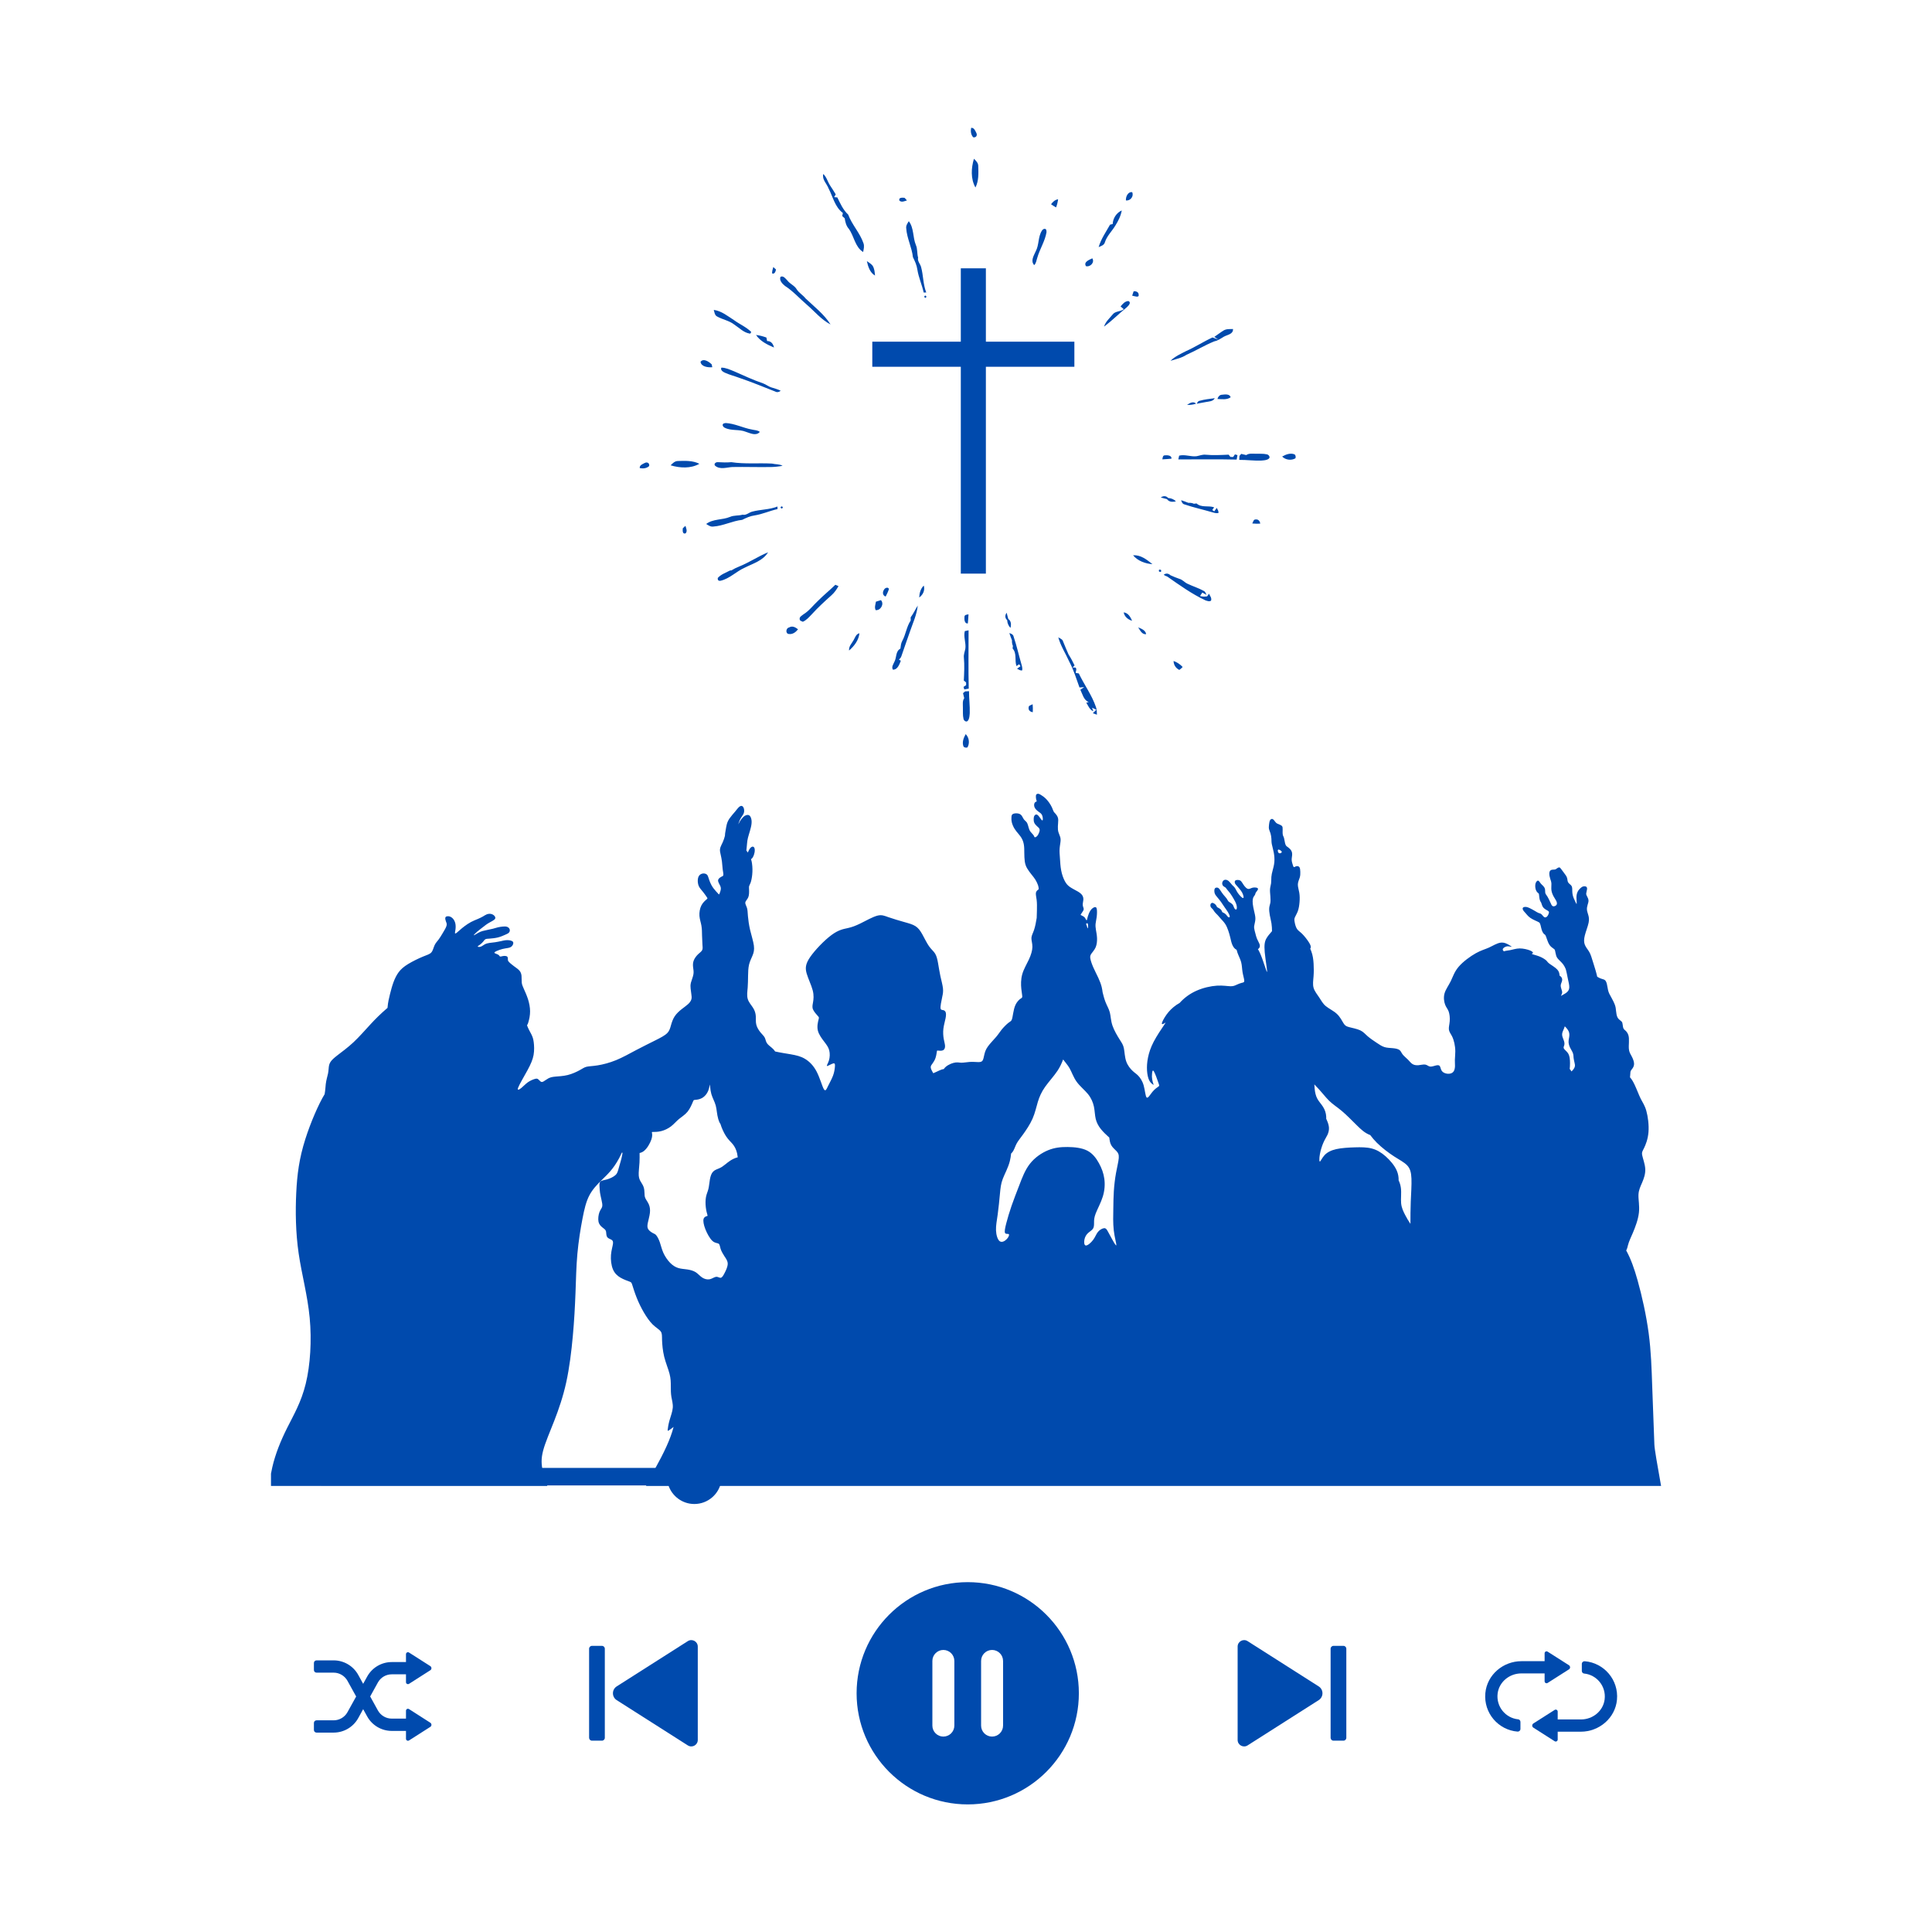 <svg xmlns="http://www.w3.org/2000/svg" xmlns:xlink="http://www.w3.org/1999/xlink" width="500" zoomAndPan="magnify" viewBox="0 0 375 375" height="500" preserveAspectRatio="xMidYMid meet" version="1.0"><defs><clipPath id="3e87dc1756"><path d="M 60.734 281.203 L 314.234 281.203 L 314.234 292 L 60.734 292 Z M 60.734 281.203 " clip-rule="nonzero"/></clipPath><clipPath id="a402785d3a"><path d="M 166 307 L 210 307 L 210 350.203 L 166 350.203 Z M 166 307 " clip-rule="nonzero"/></clipPath><clipPath id="62518a35d1"><path d="M 60.734 320 L 84 320 L 84 338 L 60.734 338 Z M 60.734 320 " clip-rule="nonzero"/></clipPath><clipPath id="55a22f63c4"><path d="M 52.598 154 L 322.598 154 L 322.598 288.707 L 52.598 288.707 Z M 52.598 154 " clip-rule="nonzero"/></clipPath><clipPath id="e52d2c30ab"><path d="M 124 24.707 L 252 24.707 L 252 146 L 124 146 Z M 124 24.707 " clip-rule="nonzero"/></clipPath></defs><g clip-path="url(#3e87dc1756)"><path fill="#004aad" d="M 313.207 285.73 L 140 285.73 C 139.578 283.223 137.398 281.312 134.77 281.312 C 132.43 281.312 130.453 282.824 129.746 284.922 L 62.406 284.922 C 61.531 284.922 60.816 285.586 60.727 286.438 C 60.715 286.5 60.711 286.559 60.711 286.617 C 60.711 286.676 60.715 286.738 60.727 286.797 C 60.816 287.648 61.531 288.316 62.406 288.316 L 129.746 288.316 C 130.453 290.41 132.438 291.926 134.77 291.926 C 137.398 291.926 139.578 290.012 140 287.504 L 313.207 287.504 C 313.703 287.504 314.102 287.105 314.102 286.613 C 314.102 286.137 313.703 285.73 313.207 285.73 Z M 313.207 285.73 " fill-opacity="1" fill-rule="nonzero"/></g><path fill="#004aad" d="M 119.703 329.996 L 133.504 338.781 C 134.344 339.316 135.438 338.715 135.438 337.723 L 135.438 319.605 C 135.438 318.609 134.344 318.008 133.504 318.543 L 119.703 327.328 C 118.727 327.949 118.727 329.379 119.703 329.996 Z M 119.703 329.996 " fill-opacity="1" fill-rule="nonzero"/><path fill="#004aad" d="M 116.84 337.863 L 114.898 337.863 C 114.594 337.863 114.344 337.613 114.344 337.309 L 114.344 320.016 C 114.344 319.711 114.594 319.461 114.898 319.461 L 116.84 319.461 C 117.145 319.461 117.395 319.711 117.395 320.016 L 117.395 337.309 C 117.395 337.613 117.145 337.863 116.84 337.863 Z M 116.84 337.863 " fill-opacity="1" fill-rule="nonzero"/><path fill="#004aad" d="M 255.957 327.328 L 242.16 318.543 C 241.32 318.008 240.223 318.609 240.223 319.605 L 240.223 337.723 C 240.223 338.715 241.32 339.316 242.16 338.781 L 255.957 329.996 C 256.934 329.379 256.934 327.949 255.957 327.328 Z M 255.957 327.328 " fill-opacity="1" fill-rule="nonzero"/><path fill="#004aad" d="M 258.824 319.461 L 260.766 319.461 C 261.07 319.461 261.32 319.711 261.32 320.016 L 261.32 337.309 C 261.32 337.613 261.07 337.863 260.766 337.863 L 258.824 337.863 C 258.52 337.863 258.27 337.613 258.27 337.309 L 258.27 320.016 C 258.27 319.711 258.52 319.461 258.824 319.461 Z M 258.824 319.461 " fill-opacity="1" fill-rule="nonzero"/><g clip-path="url(#a402785d3a)"><path fill="#004aad" d="M 187.836 307.094 C 175.918 307.094 166.266 316.754 166.266 328.664 C 166.266 340.578 175.922 350.234 187.836 350.234 C 199.75 350.234 209.406 340.574 209.406 328.664 C 209.406 316.754 199.746 307.094 187.836 307.094 Z M 185.238 334.941 C 185.238 336.113 184.277 337.07 183.105 337.07 C 181.934 337.07 180.973 336.113 180.973 334.941 L 180.973 322.387 C 180.973 321.211 181.934 320.254 183.105 320.254 C 184.277 320.254 185.238 321.211 185.238 322.387 Z M 194.695 334.941 C 194.695 336.113 193.734 337.07 192.562 337.07 C 191.391 337.07 190.43 336.113 190.43 334.941 L 190.43 322.387 C 190.43 321.211 191.383 320.254 192.562 320.254 C 193.734 320.254 194.695 321.211 194.695 322.387 Z M 194.695 334.941 " fill-opacity="1" fill-rule="nonzero"/></g><path fill="#004aad" d="M 295.277 324.809 L 299.809 324.809 L 299.809 326.34 C 299.809 326.637 300.137 326.816 300.391 326.66 L 304.531 324.023 C 304.824 323.84 304.824 323.41 304.531 323.219 L 300.391 320.582 C 300.141 320.422 299.809 320.598 299.809 320.902 L 299.809 322.434 L 295.316 322.434 C 291.758 322.434 288.637 325.07 288.305 328.621 C 287.941 332.5 290.828 335.805 294.555 336.102 C 294.855 336.125 295.117 335.898 295.117 335.594 L 295.117 334.219 C 295.117 333.969 294.93 333.742 294.68 333.719 C 292.234 333.48 290.363 331.258 290.691 328.688 C 290.984 326.438 293.008 324.809 295.277 324.809 Z M 295.277 324.809 " fill-opacity="1" fill-rule="nonzero"/><path fill="#004aad" d="M 307.031 322.957 L 307.031 324.332 C 307.031 324.582 307.219 324.809 307.469 324.832 C 309.914 325.07 311.785 327.293 311.457 329.867 C 311.172 332.117 309.148 333.742 306.879 333.742 L 302.348 333.742 L 302.348 332.211 C 302.348 331.914 302.02 331.734 301.762 331.891 L 297.621 334.527 C 297.332 334.715 297.332 335.145 297.621 335.332 L 301.762 337.973 C 302.012 338.133 302.348 337.953 302.348 337.648 L 302.348 336.121 L 306.836 336.121 C 310.398 336.121 313.52 333.48 313.852 329.93 C 314.215 326.055 311.328 322.75 307.598 322.445 C 307.293 322.426 307.031 322.652 307.031 322.957 Z M 307.031 322.957 " fill-opacity="1" fill-rule="nonzero"/><g clip-path="url(#62518a35d1)"><path fill="#004aad" d="M 79.387 331.73 C 79.137 331.57 78.801 331.746 78.801 332.051 L 78.801 333.582 L 76.039 333.582 C 74.926 333.582 73.895 332.977 73.352 332 L 71.852 329.281 L 73.352 326.566 C 73.895 325.59 74.918 324.984 76.039 324.984 L 78.801 324.984 L 78.801 326.512 C 78.801 326.812 79.129 326.988 79.387 326.836 L 83.523 324.195 C 83.816 324.012 83.816 323.582 83.523 323.391 L 79.387 320.754 C 79.137 320.594 78.801 320.773 78.801 321.074 L 78.801 322.605 L 76.039 322.605 C 74.055 322.605 72.227 323.684 71.27 325.418 L 70.488 326.828 L 69.531 325.09 C 68.57 323.355 66.742 322.277 64.758 322.277 L 61.438 322.277 C 61.156 322.277 60.93 322.504 60.93 322.785 L 60.93 324.156 C 60.93 324.434 61.156 324.66 61.438 324.66 L 64.758 324.66 C 65.871 324.66 66.902 325.27 67.445 326.246 L 69.129 329.289 L 67.445 332.332 C 66.902 333.309 65.879 333.914 64.758 333.914 L 61.438 333.914 C 61.156 333.914 60.93 334.141 60.93 334.422 L 60.93 335.793 C 60.93 336.07 61.156 336.297 61.438 336.297 L 64.758 336.297 C 66.742 336.297 68.57 335.219 69.531 333.488 L 70.488 331.746 L 71.27 333.16 C 72.227 334.891 74.055 335.969 76.039 335.969 L 78.801 335.969 L 78.801 337.5 C 78.801 337.797 79.129 337.977 79.387 337.824 L 83.523 335.184 C 83.816 335 83.816 334.57 83.523 334.379 Z M 79.387 331.73 " fill-opacity="1" fill-rule="nonzero"/></g><g clip-path="url(#55a22f63c4)"><path fill="#004aad" d="M 143.199 224.633 C 143.16 224.641 143.121 224.652 143.082 224.66 C 142.039 224.957 141.324 225.57 140.82 225.977 C 140.316 226.383 140.02 226.582 139.625 226.754 C 139.234 226.926 138.738 227.07 138.41 227.418 C 138.078 227.762 137.902 228.305 137.793 228.918 C 137.684 229.531 137.633 230.223 137.5 230.773 C 137.363 231.328 137.141 231.75 137.031 232.336 C 136.918 232.93 136.918 233.691 136.996 234.332 C 137.066 234.973 137.215 235.488 137.289 235.746 C 137.363 236.004 137.363 236.004 137.191 236.051 C 137.02 236.102 136.676 236.199 136.562 236.605 C 136.453 237.012 136.578 237.727 136.906 238.574 C 137.238 239.426 137.781 240.41 138.285 240.863 C 138.789 241.32 139.258 241.246 139.492 241.406 C 139.723 241.566 139.723 241.957 139.871 242.41 C 140.02 242.867 140.316 243.387 140.621 243.852 C 140.93 244.32 141.25 244.738 141.25 245.293 C 141.25 245.844 140.93 246.535 140.66 247.062 C 140.391 247.59 140.168 247.961 139.91 248.012 C 139.652 248.059 139.355 247.789 139 247.828 C 138.641 247.863 138.223 248.207 137.746 248.305 C 137.266 248.402 136.723 248.258 136.281 247.961 C 135.84 247.668 135.492 247.223 135.027 246.93 C 134.559 246.633 133.969 246.484 133.379 246.398 C 132.785 246.312 132.195 246.289 131.641 246.117 C 131.09 245.945 130.574 245.625 130.066 245.109 C 129.562 244.59 129.07 243.875 128.754 243.164 C 128.434 242.449 128.285 241.734 128.074 241.133 C 127.867 240.531 127.598 240.039 127.387 239.781 C 127.18 239.523 127.031 239.496 126.746 239.352 C 126.465 239.203 126.043 238.93 125.836 238.613 C 125.625 238.293 125.625 237.922 125.738 237.371 C 125.848 236.816 126.07 236.078 126.145 235.438 C 126.219 234.797 126.145 234.258 125.945 233.789 C 125.75 233.32 125.43 232.93 125.27 232.586 C 125.109 232.238 125.109 231.945 125.098 231.602 C 125.086 231.254 125.062 230.863 124.961 230.516 C 124.863 230.172 124.691 229.879 124.484 229.547 C 124.273 229.215 124.027 228.844 123.98 228.18 C 123.93 227.516 124.078 226.555 124.125 225.645 C 124.16 225.008 124.145 224.391 124.145 223.797 C 124.492 223.723 124.766 223.59 125.023 223.375 C 125.652 222.859 126.191 221.875 126.426 221.188 C 126.66 220.496 126.586 220.105 126.547 219.906 C 126.512 219.711 126.512 219.711 126.805 219.711 C 127.102 219.711 127.691 219.711 128.332 219.551 C 128.973 219.391 129.66 219.07 130.227 218.641 C 130.793 218.211 131.234 217.668 131.777 217.211 C 132.32 216.758 132.957 216.391 133.449 215.785 C 133.941 215.184 134.285 214.348 134.461 213.93 C 134.633 213.512 134.633 213.512 134.914 213.484 C 135.199 213.461 135.762 213.414 136.266 213.129 C 136.773 212.848 137.215 212.328 137.461 211.727 C 137.707 211.125 137.754 210.434 137.793 210.547 C 137.828 210.656 137.855 211.566 138.074 212.355 C 138.297 213.141 138.715 213.805 138.922 214.582 C 139.133 215.355 139.133 216.242 139.418 217.227 C 139.512 217.555 139.641 217.898 139.844 218.172 C 140.055 218.906 140.48 219.84 140.895 220.492 C 141.375 221.242 141.84 221.613 142.223 222.078 C 142.605 222.547 142.898 223.113 143.07 223.863 C 143.125 224.102 143.168 224.359 143.199 224.633 Z M 196.258 223.902 C 196.336 223.832 196.398 223.766 196.461 223.691 C 196.855 223.211 197 222.594 197.285 222.043 C 197.57 221.488 197.988 220.996 198.578 220.184 C 199.168 219.371 199.93 218.238 200.422 217.121 C 200.914 216 201.137 214.895 201.441 213.887 C 201.75 212.875 202.145 211.965 202.844 210.973 C 203.547 209.973 204.555 208.891 205.246 207.855 C 205.723 207.141 206.047 206.445 206.355 205.641 C 206.789 206.246 207.23 206.695 207.594 207.328 C 208.023 208.078 208.344 209.09 208.973 209.961 C 209.598 210.836 210.535 211.574 211.176 212.359 C 211.812 213.148 212.156 213.984 212.332 214.809 C 212.504 215.633 212.504 216.445 212.676 217.172 C 212.848 217.895 213.191 218.535 213.656 219.125 C 214.125 219.715 214.715 220.258 215.012 220.527 C 215.309 220.797 215.309 220.797 215.309 220.797 C 215.309 220.797 215.309 220.797 215.344 221.07 C 215.379 221.34 215.457 221.883 215.715 222.324 C 215.973 222.77 216.414 223.113 216.723 223.445 C 217.031 223.777 217.203 224.094 217.152 224.773 C 217.102 225.449 216.832 226.484 216.625 227.637 C 216.414 228.793 216.266 230.074 216.195 231.207 C 216.117 232.336 216.117 233.32 216.094 234.59 C 216.07 235.855 216.02 237.406 216.18 238.797 C 216.34 240.188 216.711 241.418 216.684 241.676 C 216.66 241.934 216.242 241.219 215.887 240.582 C 215.527 239.941 215.234 239.375 215.012 238.98 C 214.793 238.59 214.641 238.367 214.312 238.391 C 213.98 238.414 213.461 238.688 213.117 239.105 C 212.773 239.523 212.602 240.09 212.184 240.652 C 211.766 241.219 211.102 241.785 210.754 241.75 C 210.414 241.711 210.387 241.07 210.496 240.555 C 210.609 240.039 210.855 239.645 211.188 239.336 C 211.52 239.031 211.938 238.809 212.145 238.492 C 212.355 238.172 212.355 237.75 212.355 237.297 C 212.355 236.84 212.355 236.348 212.688 235.5 C 213.02 234.652 213.684 233.445 214.055 232.25 C 214.422 231.059 214.496 229.879 214.348 228.793 C 214.199 227.711 213.832 226.73 213.301 225.77 C 212.773 224.809 212.086 223.875 211.027 223.332 C 209.969 222.793 208.539 222.645 207.227 222.633 C 205.91 222.621 204.703 222.742 203.438 223.258 C 202.168 223.777 200.84 224.688 199.895 225.902 C 198.945 227.121 198.379 228.648 197.84 230.062 C 197.297 231.477 196.781 232.781 196.352 234.023 C 195.918 235.266 195.578 236.449 195.328 237.395 C 195.082 238.34 194.938 239.055 195.082 239.328 C 195.23 239.598 195.676 239.426 195.809 239.559 C 195.945 239.695 195.773 240.137 195.402 240.52 C 195.035 240.902 194.469 241.219 194.051 240.926 C 193.633 240.629 193.359 239.719 193.324 238.797 C 193.289 237.871 193.484 236.938 193.656 235.695 C 193.828 234.453 193.977 232.906 194.086 231.734 C 194.195 230.566 194.273 229.777 194.641 228.809 C 195.008 227.836 195.676 226.68 196.008 225.375 C 196.129 224.898 196.203 224.402 196.258 223.902 Z M 210.941 179.23 C 210.875 179.254 210.812 179.27 210.816 179.344 C 210.824 179.422 210.898 179.562 210.961 179.75 C 211.027 179.934 211.082 180.16 211.125 180.191 C 211.168 180.223 211.199 180.055 211.203 179.848 C 211.207 179.637 211.18 179.387 211.133 179.277 C 211.082 179.172 211.008 179.207 210.941 179.23 Z M 248.066 164.945 C 247.992 165.031 248.02 165.262 248.094 165.414 C 248.168 165.57 248.289 165.645 248.441 165.625 C 248.594 165.609 248.781 165.496 248.793 165.375 C 248.805 165.25 248.645 165.117 248.48 165.016 C 248.312 164.918 248.141 164.855 248.066 164.945 Z M 271.473 229.109 C 271.691 229.555 271.84 230.051 271.91 230.562 C 272.043 231.57 271.871 232.652 271.957 233.551 C 272.043 234.449 272.387 235.16 272.793 235.926 C 273.074 236.449 273.383 237 273.766 237.555 L 273.766 237.305 C 273.766 236.172 273.766 234.77 273.828 233.219 C 273.891 231.668 274.012 229.973 273.961 228.754 C 273.914 227.535 273.691 226.797 273.137 226.207 C 272.586 225.613 271.699 225.172 270.617 224.473 C 269.531 223.77 268.254 222.812 267.23 221.789 C 266.762 221.316 266.344 220.832 265.965 220.32 C 264.902 219.93 264.141 219.191 263.395 218.457 C 262.352 217.422 261.34 216.391 260.434 215.629 C 259.52 214.863 258.711 214.371 257.957 213.633 C 257.207 212.895 256.52 211.914 255.129 210.496 L 255.113 210.48 C 255.129 210.758 255.145 211 255.168 211.234 C 255.238 212.035 255.387 212.699 255.695 213.266 C 256.004 213.832 256.469 214.297 256.812 214.852 C 257.16 215.406 257.379 216.047 257.418 216.746 C 257.426 216.879 257.426 217.016 257.418 217.156 C 257.676 217.695 257.895 218.262 257.945 218.789 C 257.992 219.316 257.871 219.809 257.664 220.266 C 257.453 220.719 257.156 221.137 256.875 221.777 C 256.594 222.418 256.32 223.277 256.188 224.043 C 256.051 224.805 256.051 225.469 256.188 225.457 C 256.32 225.445 256.594 224.754 257.098 224.211 C 257.602 223.672 258.34 223.277 259.371 223.043 C 260.406 222.812 261.734 222.738 262.953 222.699 C 264.172 222.664 265.277 222.664 266.262 222.922 C 267.246 223.18 268.105 223.695 268.969 224.457 C 269.828 225.223 270.691 226.23 271.121 227.238 C 271.387 227.859 271.488 228.48 271.473 229.109 Z M 305.031 207.969 C 304.926 207.793 304.809 207.641 304.68 207.488 C 304.758 206.785 304.766 205.926 304.672 205.344 C 304.57 204.676 304.336 204.371 304.09 204.113 C 303.844 203.852 303.586 203.645 303.516 203.449 C 303.449 203.254 303.57 203.066 303.629 202.848 C 303.684 202.625 303.672 202.367 303.57 202.051 C 303.473 201.738 303.289 201.371 303.23 201.051 C 303.168 200.73 303.23 200.457 303.344 200.164 C 303.461 199.867 303.633 199.547 303.727 199.211 L 303.727 199.203 C 304.105 199.582 304.406 199.941 304.531 200.316 C 304.668 200.715 304.605 201.133 304.551 201.449 C 304.496 201.762 304.445 201.973 304.457 202.254 C 304.469 202.539 304.543 202.895 304.715 203.27 C 304.891 203.645 305.16 204.039 305.289 204.383 C 305.418 204.727 305.406 205.023 305.434 205.332 C 305.469 205.637 305.543 205.957 305.609 206.238 C 305.676 206.523 305.738 206.77 305.664 207.047 C 305.594 207.312 305.398 207.605 305.031 207.969 Z M 88.371 181.195 C 88.242 181.18 88.352 180.812 88.406 180.414 C 88.461 180.016 88.461 179.582 88.375 179.215 C 88.289 178.844 88.117 178.535 87.922 178.316 C 87.723 178.094 87.504 177.957 87.289 177.891 C 87.074 177.824 86.863 177.824 86.711 177.867 C 86.555 177.91 86.457 177.996 86.434 178.168 C 86.406 178.34 86.457 178.598 86.551 178.836 C 86.641 179.078 86.777 179.301 86.672 179.688 C 86.566 180.074 86.223 180.629 85.934 181.109 C 85.645 181.586 85.41 181.992 85.141 182.352 C 84.871 182.707 84.562 183.016 84.355 183.461 C 84.145 183.914 84.035 184.504 83.727 184.859 C 83.418 185.215 82.914 185.34 82.078 185.684 C 81.242 186.027 80.074 186.594 79.219 187.117 C 78.363 187.641 77.82 188.117 77.391 188.691 C 76.961 189.266 76.641 189.93 76.375 190.648 C 76.109 191.367 75.902 192.141 75.699 192.949 C 75.496 193.754 75.301 194.59 75.23 195.477 C 75.227 195.523 75.223 195.57 75.223 195.617 C 73.754 196.887 72.855 197.797 71.93 198.797 C 70.859 199.953 69.75 201.234 68.621 202.293 C 67.488 203.348 66.332 204.188 65.566 204.777 C 64.805 205.367 64.438 205.711 64.203 206.043 C 63.969 206.375 63.871 206.695 63.824 207.066 C 63.773 207.434 63.773 207.852 63.664 208.395 C 63.551 208.934 63.328 209.598 63.23 210.422 C 63.168 210.949 63.156 211.543 63.008 212.387 C 61.859 214.246 60.281 217.898 59.273 221.07 C 58.066 224.859 57.672 227.957 57.5 231.551 C 57.328 235.145 57.379 239.227 57.969 243.289 C 58.559 247.348 59.691 251.383 60.109 255.785 C 60.527 260.191 60.23 264.961 59.344 268.578 C 58.461 272.195 56.984 274.656 55.73 277.168 C 54.473 279.676 53.441 282.234 52.852 284.793 C 52.754 285.207 52.672 285.621 52.598 286.035 L 52.598 288.422 L 106.23 288.422 C 105.879 287.43 105.578 286.48 105.379 285.629 C 105.059 284.25 105.008 283.121 105.426 281.547 C 105.844 279.969 106.73 277.953 107.594 275.738 C 108.453 273.523 109.289 271.113 109.906 268.309 C 110.52 265.504 110.914 262.305 111.184 259.328 C 111.457 256.352 111.602 253.594 111.703 250.965 C 111.801 248.332 111.848 245.82 112.07 243.359 C 112.293 240.902 112.684 238.492 113.055 236.57 C 113.422 234.652 113.77 233.223 114.383 232.043 C 115 230.863 115.883 229.926 116.895 228.945 C 117.902 227.957 119.035 226.926 120.141 224.859 C 120.328 224.508 120.516 224.129 120.695 223.73 L 120.832 223.742 C 120.812 223.902 120.789 224.07 120.758 224.242 C 120.609 225.031 120.312 225.941 120.129 226.605 C 119.941 227.27 119.871 227.688 119.488 228.059 C 119.105 228.426 118.418 228.746 117.828 228.918 C 117.238 229.09 116.746 229.113 116.523 229.363 C 116.301 229.609 116.352 230.074 116.375 230.445 C 116.402 230.812 116.402 231.082 116.461 231.492 C 116.523 231.895 116.648 232.438 116.758 232.93 C 116.867 233.422 116.965 233.863 116.883 234.207 C 116.797 234.551 116.523 234.797 116.34 235.305 C 116.156 235.809 116.059 236.57 116.168 237.113 C 116.277 237.652 116.598 237.973 116.883 238.207 C 117.164 238.441 117.41 238.59 117.531 238.785 C 117.656 238.98 117.656 239.227 117.68 239.484 C 117.703 239.742 117.754 240.016 117.926 240.199 C 118.102 240.383 118.395 240.48 118.629 240.605 C 118.859 240.727 119.035 240.875 118.984 241.355 C 118.938 241.836 118.664 242.648 118.59 243.582 C 118.52 244.516 118.641 245.574 118.961 246.352 C 119.281 247.125 119.797 247.617 120.422 247.984 C 121.051 248.355 121.789 248.602 122.172 248.75 C 122.551 248.895 122.578 248.945 122.738 249.449 C 122.898 249.953 123.191 250.914 123.574 251.871 C 123.953 252.832 124.422 253.793 124.949 254.703 C 125.48 255.613 126.07 256.473 126.684 257.078 C 127.301 257.68 127.941 258.023 128.234 258.418 C 128.531 258.809 128.48 259.254 128.504 260.09 C 128.531 260.926 128.629 262.156 128.922 263.352 C 129.219 264.543 129.711 265.699 129.957 266.648 C 130.203 267.594 130.203 268.332 130.203 269.047 C 130.203 269.758 130.203 270.449 130.316 271.125 C 130.426 271.801 130.645 272.465 130.586 273.242 C 130.523 274.016 130.18 274.902 129.957 275.676 C 129.738 276.453 129.637 277.117 129.602 277.461 C 129.562 277.805 129.59 277.828 130.266 277.324 C 130.398 277.227 130.555 277.109 130.742 276.969 C 130.434 278.176 129.953 279.445 129.379 280.715 C 128.715 282.191 127.93 283.668 126.992 285.363 C 126.465 286.324 125.891 287.355 125.391 288.422 L 322.414 288.422 C 321.688 284.34 321.148 281.32 321.113 280.371 C 320.969 276.387 320.82 272.645 320.695 269.129 C 320.574 265.609 320.477 262.309 320.008 258.793 C 319.539 255.273 318.703 251.535 317.867 248.559 C 317.219 246.25 316.57 244.398 315.645 242.711 C 315.836 242.371 315.902 242.027 315.984 241.707 C 316.191 240.906 316.512 240.293 316.957 239.246 C 317.398 238.199 317.965 236.727 318.113 235.383 C 318.262 234.043 317.988 232.836 318.027 231.902 C 318.062 230.969 318.41 230.305 318.742 229.527 C 319.07 228.754 319.391 227.867 319.344 226.895 C 319.293 225.922 318.875 224.867 318.754 224.25 C 318.629 223.637 318.801 223.465 319.109 222.836 C 319.418 222.207 319.859 221.125 319.969 219.75 C 320.082 218.371 319.859 216.695 319.551 215.613 C 319.246 214.531 318.852 214.039 318.469 213.277 C 318.09 212.516 317.719 211.48 317.266 210.523 C 317.016 210.004 316.746 209.504 316.383 209.109 C 316.453 208.59 316.43 208.293 316.465 208.078 C 316.512 207.793 316.672 207.645 316.84 207.414 C 317.008 207.188 317.18 206.879 317.172 206.473 C 317.168 206.07 316.98 205.562 316.766 205.141 C 316.551 204.715 316.305 204.371 316.207 203.891 C 316.109 203.41 316.156 202.797 316.176 202.266 C 316.195 201.738 316.184 201.293 316.07 200.934 C 315.961 200.57 315.75 200.285 315.566 200.102 C 315.383 199.918 315.223 199.832 315.125 199.633 C 315.027 199.438 314.988 199.133 314.957 198.875 C 314.926 198.625 314.902 198.43 314.719 198.246 C 314.535 198.059 314.191 197.887 313.988 197.535 C 313.785 197.188 313.723 196.656 313.676 196.234 C 313.633 195.809 313.609 195.488 313.449 195.047 C 313.289 194.602 312.996 194.035 312.75 193.594 C 312.504 193.152 312.309 192.832 312.176 192.383 C 312.051 191.934 311.988 191.355 311.883 190.949 C 311.777 190.543 311.629 190.309 311.449 190.195 C 311.273 190.074 311.066 190.074 310.684 189.922 C 310.488 189.844 310.25 189.723 310.02 189.582 C 309.836 188.746 309.535 187.793 309.309 187.074 C 308.926 185.832 308.766 185.277 308.488 184.793 C 308.211 184.305 307.816 183.887 307.621 183.391 C 307.422 182.895 307.422 182.312 307.621 181.539 C 307.816 180.762 308.211 179.793 308.352 179.086 C 308.492 178.375 308.383 177.934 308.27 177.559 C 308.16 177.184 308.051 176.875 308.027 176.57 C 308 176.262 308.062 175.953 308.148 175.652 C 308.234 175.352 308.348 175.055 308.328 174.766 C 308.309 174.477 308.16 174.195 308.051 173.984 C 307.938 173.777 307.867 173.641 307.883 173.414 C 307.902 173.188 308.012 172.867 308.043 172.621 C 308.074 172.375 308.027 172.203 307.879 172.109 C 307.73 172.016 307.484 172.004 307.273 172.066 C 307.066 172.129 306.895 172.262 306.715 172.434 C 306.535 172.609 306.352 172.816 306.219 173.094 C 306.082 173.371 305.996 173.715 305.988 174.176 C 305.984 174.637 306.059 175.215 306.039 175.387 C 306.02 175.559 305.91 175.328 305.746 174.977 C 305.578 174.625 305.355 174.156 305.258 173.703 C 305.16 173.246 305.184 172.805 305.168 172.492 C 305.148 172.176 305.086 171.992 304.926 171.82 C 304.766 171.648 304.508 171.488 304.379 171.273 C 304.25 171.055 304.25 170.785 304.207 170.559 C 304.164 170.332 304.078 170.148 303.965 169.969 C 303.855 169.793 303.719 169.617 303.547 169.391 C 303.375 169.164 303.168 168.879 303.02 168.684 C 302.871 168.488 302.785 168.375 302.664 168.363 C 302.539 168.352 302.379 168.438 302.25 168.523 C 302.121 168.609 302.023 168.695 301.926 168.738 C 301.828 168.781 301.727 168.781 301.555 168.789 C 301.383 168.793 301.137 168.805 300.969 168.93 C 300.805 169.051 300.719 169.285 300.719 169.586 C 300.719 169.891 300.805 170.258 300.902 170.57 C 301.004 170.887 301.109 171.145 301.129 171.508 C 301.148 171.871 301.074 172.336 301.129 172.785 C 301.188 173.234 301.371 173.664 301.551 173.992 C 301.727 174.316 301.898 174.539 302.035 174.805 C 302.172 175.07 302.27 175.375 302.137 175.602 C 302.012 175.832 301.652 175.977 301.418 175.898 C 301.188 175.816 301.074 175.512 300.91 175.129 C 300.742 174.75 300.523 174.293 300.336 173.996 C 300.152 173.703 300.004 173.566 299.949 173.348 C 299.895 173.125 299.93 172.816 299.875 172.562 C 299.82 172.312 299.672 172.113 299.527 171.961 C 299.379 171.809 299.23 171.695 299.074 171.508 C 298.922 171.316 298.762 171.043 298.621 170.957 C 298.48 170.875 298.355 170.973 298.25 171.094 C 298.148 171.215 298.062 171.367 298.02 171.578 C 297.977 171.797 297.977 172.078 298.012 172.332 C 298.051 172.582 298.125 172.805 298.227 172.977 C 298.332 173.148 298.469 173.273 298.555 173.34 C 298.641 173.406 298.676 173.418 298.699 173.516 C 298.727 173.617 298.738 173.801 298.762 174.027 C 298.789 174.254 298.824 174.527 298.891 174.73 C 298.961 174.934 299.059 175.07 299.113 175.16 C 299.168 175.254 299.18 175.301 299.234 175.484 C 299.289 175.672 299.391 175.992 299.629 176.234 C 299.871 176.484 300.25 176.656 300.453 176.789 C 300.656 176.926 300.684 177.023 300.637 177.207 C 300.594 177.395 300.484 177.664 300.324 177.848 C 300.164 178.031 299.957 178.133 299.758 178.027 C 299.562 177.922 299.379 177.613 299.191 177.453 C 299.012 177.293 298.824 177.281 298.621 177.203 C 298.418 177.121 298.195 176.977 297.883 176.789 C 297.57 176.605 297.164 176.383 296.863 176.242 C 296.562 176.102 296.363 176.039 296.152 176.027 C 295.945 176.016 295.723 176.055 295.621 176.164 C 295.516 176.273 295.527 176.457 295.633 176.648 C 295.734 176.84 295.934 177.035 296.117 177.246 C 296.301 177.453 296.473 177.676 296.684 177.875 C 296.891 178.07 297.137 178.242 297.457 178.414 C 297.777 178.586 298.172 178.758 298.43 178.875 C 298.688 178.992 298.812 179.055 298.902 179.238 C 298.996 179.422 299.059 179.73 299.125 180.02 C 299.191 180.309 299.27 180.578 299.367 180.801 C 299.465 181.023 299.586 181.195 299.691 181.285 C 299.797 181.379 299.883 181.391 299.969 181.535 C 300.055 181.676 300.141 181.945 300.262 182.301 C 300.387 182.656 300.547 183.102 300.773 183.426 C 301.004 183.754 301.297 183.961 301.488 184.09 C 301.68 184.219 301.766 184.27 301.832 184.508 C 301.898 184.75 301.949 185.18 302.055 185.5 C 302.156 185.82 302.316 186.027 302.582 186.301 C 302.848 186.57 303.215 186.902 303.48 187.285 C 303.637 187.508 303.754 187.746 303.887 188.047 C 303.891 188.102 303.922 188.172 303.961 188.285 C 304.066 188.613 304.176 189.289 304.316 189.949 C 304.457 190.605 304.629 191.246 304.594 191.719 C 304.555 192.191 304.309 192.5 303.898 192.777 C 303.637 192.949 303.312 193.113 302.977 193.309 C 303.078 193.074 303.172 192.902 303.203 192.738 C 303.242 192.551 303.191 192.363 303.109 192.113 C 303.031 191.859 302.922 191.539 302.934 191.27 C 302.945 191 303.082 190.777 303.16 190.508 C 303.242 190.234 303.266 189.914 303.043 189.645 C 302.961 189.547 302.848 189.453 302.711 189.363 C 302.691 188.988 302.633 188.594 302.27 188.195 C 301.875 187.762 301.125 187.332 300.742 187.051 C 300.363 186.766 300.352 186.633 300.117 186.414 C 299.883 186.203 299.426 185.906 298.91 185.691 C 298.391 185.473 297.816 185.34 297.547 185.246 C 297.273 185.156 297.312 185.105 297.379 185.074 C 297.445 185.043 297.547 185.035 297.547 184.941 C 297.547 184.848 297.445 184.676 296.98 184.484 C 296.512 184.293 295.676 184.086 294.969 184.09 C 294.262 184.098 293.684 184.316 293.121 184.422 C 292.715 184.5 292.316 184.516 291.902 184.652 C 291.828 184.582 291.766 184.52 291.727 184.453 C 291.555 184.16 291.922 183.887 292.23 183.766 C 292.539 183.641 292.785 183.668 292.992 183.703 C 293.203 183.742 293.375 183.789 293.41 183.777 C 293.449 183.766 293.352 183.691 292.992 183.469 C 292.637 183.25 292.02 182.879 291.297 182.965 C 290.57 183.051 289.734 183.594 288.973 183.938 C 288.207 184.281 287.52 184.43 286.461 185.02 C 285.402 185.609 283.977 186.645 283.129 187.641 C 282.277 188.637 282.008 189.594 281.59 190.445 C 281.172 191.293 280.605 192.035 280.383 192.82 C 280.164 193.605 280.285 194.445 280.496 194.996 C 280.703 195.551 281 195.82 281.184 196.324 C 281.367 196.832 281.441 197.566 281.391 198.207 C 281.344 198.848 281.172 199.391 281.23 199.844 C 281.293 200.297 281.59 200.668 281.812 201.086 C 282.031 201.504 282.18 201.973 282.293 202.477 C 282.402 202.98 282.473 203.52 282.473 204.09 C 282.473 204.652 282.402 205.246 282.391 205.715 C 282.375 206.18 282.426 206.523 282.414 206.918 C 282.402 207.312 282.328 207.754 282.094 208.035 C 281.859 208.32 281.469 208.441 281.035 208.418 C 280.605 208.395 280.137 208.223 279.891 207.914 C 279.645 207.605 279.621 207.164 279.473 206.941 C 279.328 206.719 279.055 206.719 278.699 206.809 C 278.344 206.895 277.898 207.066 277.566 207.016 C 277.234 206.969 277.012 206.695 276.645 206.633 C 276.273 206.574 275.758 206.719 275.305 206.758 C 274.848 206.793 274.453 206.719 274.148 206.523 C 273.84 206.328 273.617 206.008 273.285 205.676 C 272.953 205.344 272.512 204.996 272.254 204.664 C 271.992 204.332 271.922 204.012 271.637 203.805 C 271.352 203.594 270.863 203.496 270.332 203.449 C 269.805 203.398 269.238 203.398 268.723 203.238 C 268.207 203.078 267.738 202.758 267.172 202.379 C 266.605 201.996 265.941 201.555 265.449 201.125 C 264.957 200.691 264.637 200.273 264 199.977 C 263.359 199.684 262.398 199.512 261.82 199.352 C 261.242 199.191 261.047 199.043 260.762 198.59 C 260.48 198.133 260.113 197.371 259.473 196.781 C 258.832 196.191 257.922 195.773 257.332 195.281 C 256.742 194.789 256.469 194.223 256.074 193.633 C 255.684 193.039 255.168 192.426 254.969 191.75 C 254.773 191.074 254.895 190.336 254.957 189.535 C 255.02 188.734 255.02 187.875 254.969 187.051 C 254.918 186.227 254.82 185.438 254.512 184.613 C 254.453 184.453 254.387 184.293 254.312 184.133 C 254.355 184.086 254.383 184.035 254.402 183.973 C 254.477 183.742 254.379 183.418 254.059 182.91 C 253.738 182.398 253.195 181.699 252.754 181.262 C 252.312 180.824 251.969 180.652 251.727 180.277 C 251.488 179.902 251.352 179.324 251.285 178.93 C 251.215 178.535 251.215 178.328 251.348 178.027 C 251.473 177.727 251.734 177.332 251.914 176.836 C 252.09 176.336 252.188 175.734 252.238 175.113 C 252.289 174.492 252.289 173.852 252.188 173.258 C 252.09 172.668 251.895 172.129 251.914 171.641 C 251.93 171.156 252.164 170.727 252.281 170.324 C 252.398 169.926 252.398 169.555 252.387 169.199 C 252.375 168.844 252.348 168.5 252.207 168.309 C 252.066 168.117 251.809 168.078 251.605 168.137 C 251.402 168.191 251.254 168.336 251.148 168.301 C 251.043 168.266 250.984 168.043 250.902 167.785 C 250.824 167.527 250.727 167.23 250.715 166.93 C 250.699 166.629 250.773 166.32 250.797 166.02 C 250.824 165.719 250.797 165.422 250.656 165.152 C 250.516 164.883 250.258 164.637 250.035 164.477 C 249.812 164.316 249.629 164.242 249.508 163.914 C 249.383 163.59 249.324 163.012 249.234 162.688 C 249.152 162.359 249.039 162.285 248.992 162.027 C 248.941 161.77 248.953 161.328 248.961 161.008 C 248.965 160.688 248.965 160.492 248.832 160.336 C 248.695 160.184 248.426 160.074 248.211 159.984 C 247.992 159.898 247.832 159.836 247.68 159.691 C 247.527 159.543 247.379 159.309 247.25 159.16 C 247.121 159.016 247.012 158.953 246.879 158.957 C 246.754 158.965 246.602 159.039 246.504 159.23 C 246.406 159.418 246.355 159.727 246.32 160.035 C 246.285 160.344 246.258 160.652 246.312 160.922 C 246.371 161.191 246.504 161.426 246.602 161.75 C 246.703 162.078 246.766 162.496 246.781 162.828 C 246.801 163.16 246.777 163.406 246.855 163.832 C 246.934 164.254 247.121 164.855 247.238 165.477 C 247.352 166.098 247.402 166.738 247.348 167.344 C 247.293 167.945 247.133 168.512 247.012 168.977 C 246.887 169.445 246.801 169.816 246.77 170.219 C 246.738 170.629 246.766 171.07 246.715 171.449 C 246.664 171.832 246.543 172.152 246.512 172.57 C 246.48 172.988 246.543 173.504 246.578 173.977 C 246.613 174.453 246.629 174.883 246.574 175.227 C 246.516 175.574 246.395 175.832 246.355 176.219 C 246.32 176.605 246.371 177.121 246.469 177.652 C 246.566 178.18 246.715 178.719 246.793 179.238 C 246.875 179.754 246.887 180.246 246.895 180.727 L 246.895 180.742 C 246.477 181.234 246.078 181.66 245.805 182.156 C 245.496 182.707 245.348 183.348 245.484 184.836 C 245.621 186.324 246.039 188.66 245.926 188.66 C 245.816 188.66 245.176 186.324 244.535 184.934 C 244.414 184.664 244.289 184.43 244.16 184.223 C 244.336 184.125 244.434 184 244.484 183.875 C 244.578 183.656 244.551 183.434 244.434 183.148 C 244.316 182.867 244.113 182.523 243.973 182.191 C 243.836 181.859 243.762 181.539 243.672 181.191 C 243.578 180.844 243.469 180.469 243.434 180.168 C 243.398 179.867 243.441 179.637 243.516 179.332 C 243.582 179.023 243.684 178.637 243.668 178.199 C 243.652 177.762 243.523 177.273 243.414 176.797 C 243.301 176.32 243.211 175.855 243.164 175.461 C 243.121 175.066 243.129 174.746 243.172 174.512 C 243.215 174.273 243.293 174.121 243.379 173.992 C 243.469 173.859 243.559 173.758 243.605 173.652 C 243.652 173.551 243.652 173.441 243.715 173.32 C 243.773 173.195 243.898 173.055 244 172.914 C 244.105 172.773 244.195 172.633 244.176 172.52 C 244.16 172.41 244.047 172.332 243.855 172.289 C 243.664 172.25 243.398 172.25 243.195 172.285 C 242.992 172.324 242.852 172.398 242.691 172.461 C 242.531 172.527 242.355 172.582 242.152 172.508 C 241.953 172.43 241.734 172.219 241.551 171.988 C 241.371 171.758 241.227 171.508 241.094 171.305 C 240.965 171.102 240.84 170.945 240.633 170.867 C 240.422 170.785 240.129 170.781 239.941 170.832 C 239.758 170.887 239.684 170.996 239.664 171.121 C 239.641 171.246 239.672 171.391 239.742 171.52 C 239.812 171.648 239.922 171.766 240.07 171.93 C 240.219 172.094 240.402 172.312 240.594 172.535 C 240.777 172.762 240.969 172.996 241.113 173.273 C 241.258 173.551 241.355 173.867 241.375 174.062 C 241.395 174.254 241.332 174.324 241.238 174.305 C 241.141 174.285 241.016 174.18 240.836 174.008 C 240.66 173.832 240.441 173.586 240.27 173.336 C 240.098 173.086 239.973 172.836 239.867 172.637 C 239.758 172.434 239.668 172.285 239.555 172.16 C 239.438 172.035 239.305 171.93 239.172 171.789 C 239.039 171.648 238.91 171.469 238.754 171.293 C 238.602 171.113 238.422 170.934 238.215 170.84 C 238.004 170.742 237.766 170.73 237.578 170.832 C 237.395 170.934 237.266 171.148 237.234 171.363 C 237.207 171.578 237.273 171.797 237.398 171.938 C 237.523 172.086 237.711 172.156 237.824 172.234 C 237.938 172.312 237.98 172.395 238.059 172.508 C 238.141 172.621 238.258 172.77 238.383 172.914 C 238.512 173.062 238.645 173.211 238.824 173.465 C 239.008 173.719 239.234 174.082 239.453 174.457 C 239.672 174.836 239.879 175.223 239.988 175.598 C 240.098 175.973 240.102 176.336 240.016 176.473 C 239.93 176.613 239.754 176.527 239.633 176.355 C 239.516 176.188 239.461 175.934 239.352 175.734 C 239.242 175.535 239.074 175.387 238.902 175.273 C 238.73 175.16 238.555 175.078 238.434 174.949 C 238.312 174.816 238.25 174.633 238.09 174.402 C 237.926 174.176 237.66 173.906 237.445 173.637 C 237.23 173.371 237.062 173.105 236.918 172.887 C 236.773 172.668 236.652 172.496 236.535 172.398 C 236.418 172.301 236.309 172.273 236.164 172.281 C 236.023 172.285 235.852 172.324 235.766 172.523 C 235.68 172.723 235.68 173.086 235.77 173.375 C 235.859 173.66 236.035 173.867 236.262 174.137 C 236.484 174.402 236.758 174.73 237.008 175.078 C 237.262 175.43 237.492 175.805 237.723 176.137 C 237.949 176.469 238.172 176.758 238.359 177.074 C 238.547 177.395 238.699 177.734 238.695 177.914 C 238.688 178.086 238.523 178.094 238.379 177.988 C 238.238 177.883 238.121 177.668 237.961 177.504 C 237.801 177.336 237.598 177.219 237.465 177.156 C 237.336 177.098 237.273 177.094 237.23 177.016 C 237.188 176.945 237.16 176.801 237.074 176.676 C 236.992 176.543 236.844 176.426 236.688 176.328 C 236.527 176.23 236.363 176.152 236.277 176.094 C 236.195 176.039 236.195 176.008 236.164 175.934 C 236.129 175.855 236.062 175.734 235.973 175.629 C 235.883 175.523 235.773 175.434 235.648 175.363 C 235.527 175.289 235.391 175.227 235.262 175.25 C 235.133 175.27 235.012 175.375 234.961 175.539 C 234.91 175.699 234.934 175.922 235.027 176.082 C 235.121 176.242 235.281 176.34 235.406 176.488 C 235.531 176.637 235.625 176.832 235.773 177.023 C 235.926 177.215 236.133 177.398 236.336 177.613 C 236.535 177.824 236.727 178.062 236.984 178.352 C 237.242 178.637 237.57 178.969 237.816 179.348 C 238.066 179.73 238.238 180.16 238.395 180.598 C 238.547 181.039 238.68 181.488 238.793 181.965 C 238.91 182.441 239 182.945 239.191 183.383 C 239.375 183.82 239.66 184.191 239.992 184.336 L 240.023 184.352 C 240.066 184.547 240.125 184.742 240.195 184.934 C 240.43 185.586 240.75 186.152 240.91 186.766 C 241.07 187.383 241.07 188.047 241.18 188.711 C 241.289 189.375 241.512 190.039 241.512 190.371 C 241.512 190.703 241.289 190.703 240.992 190.777 C 240.699 190.852 240.332 191 240.012 191.148 C 239.691 191.293 239.418 191.441 238.84 191.43 C 238.262 191.418 237.375 191.246 236.195 191.316 C 235.016 191.395 233.539 191.715 232.223 192.305 C 230.965 192.867 229.855 193.676 228.965 194.672 C 228.766 194.777 228.57 194.902 228.383 195.027 C 227.535 195.605 226.918 196.246 226.414 196.945 C 225.914 197.648 225.516 198.41 225.516 198.668 C 225.516 198.926 225.914 198.68 226.109 198.559 C 226.305 198.434 226.305 198.434 225.863 199.086 C 225.418 199.738 224.535 201.043 223.93 202.199 C 223.328 203.355 223.008 204.363 222.824 205.285 C 222.637 206.211 222.59 207.047 222.637 207.809 C 222.688 208.57 222.836 209.258 223.07 209.715 C 223.305 210.172 223.621 210.391 223.781 210.504 C 223.941 210.613 223.941 210.613 223.883 210.43 C 223.82 210.246 223.695 209.875 223.637 209.508 C 223.574 209.137 223.574 208.77 223.613 208.375 C 223.648 207.98 223.723 207.562 223.969 207.957 C 224.215 208.352 224.633 209.555 224.84 210.156 C 225.051 210.762 225.051 210.762 224.816 210.922 C 224.582 211.082 224.113 211.402 223.672 211.941 C 223.23 212.484 222.812 213.246 222.566 213.023 C 222.32 212.805 222.246 211.598 221.988 210.688 C 221.73 209.777 221.285 209.16 220.918 208.781 C 220.547 208.398 220.254 208.254 219.836 207.855 C 219.414 207.465 218.875 206.824 218.594 206 C 218.309 205.176 218.285 204.168 218.148 203.492 C 218.016 202.812 217.77 202.469 217.324 201.77 C 216.883 201.066 216.242 200.008 215.922 199.051 C 215.602 198.09 215.602 197.23 215.418 196.516 C 215.234 195.801 214.863 195.234 214.57 194.473 C 214.332 193.863 214.141 193.125 214.016 192.605 C 213.973 192.238 213.914 191.902 213.832 191.562 C 213.695 191.016 213.488 190.465 213.188 189.812 C 212.883 189.16 212.492 188.41 212.203 187.75 C 211.914 187.094 211.73 186.527 211.648 186.121 C 211.566 185.715 211.594 185.469 211.809 185.145 C 212.023 184.816 212.43 184.41 212.664 183.875 C 212.895 183.34 212.957 182.676 212.934 182.078 C 212.91 181.484 212.797 180.953 212.723 180.504 C 212.652 180.055 212.613 179.688 212.652 179.305 C 212.688 178.926 212.797 178.531 212.867 177.988 C 212.934 177.449 212.957 176.758 212.879 176.402 C 212.797 176.047 212.613 176.02 212.387 176.105 C 212.16 176.195 211.887 176.391 211.66 176.723 C 211.434 177.055 211.25 177.523 211.137 177.914 C 211.027 178.309 210.988 178.629 210.914 178.637 C 210.844 178.641 210.73 178.336 210.578 178.133 C 210.426 177.93 210.227 177.828 209.926 177.68 C 209.867 177.652 209.801 177.621 209.734 177.586 C 209.836 177.395 209.969 177.207 210.074 177.047 C 210.254 176.785 210.363 176.613 210.344 176.402 C 210.324 176.195 210.176 175.949 210.16 175.645 C 210.141 175.344 210.254 174.988 210.277 174.66 C 210.301 174.336 210.238 174.039 210.066 173.777 C 209.895 173.512 209.613 173.277 209.168 173.02 C 208.727 172.762 208.125 172.477 207.676 172.164 C 207.227 171.852 206.93 171.508 206.656 170.973 C 206.375 170.434 206.117 169.711 205.973 168.934 C 205.824 168.16 205.785 167.336 205.738 166.621 C 205.688 165.91 205.625 165.305 205.672 164.703 C 205.715 164.102 205.859 163.496 205.867 163.051 C 205.871 162.598 205.738 162.305 205.617 162.004 C 205.492 161.703 205.379 161.395 205.344 161.008 C 205.309 160.617 205.344 160.152 205.375 159.754 C 205.406 159.352 205.43 159.02 205.336 158.715 C 205.246 158.406 205.035 158.121 204.875 157.945 C 204.715 157.766 204.605 157.691 204.508 157.508 C 204.41 157.32 204.32 157.027 204.176 156.707 C 204.027 156.387 203.816 156.043 203.598 155.734 C 203.375 155.43 203.141 155.156 202.918 154.949 C 202.699 154.738 202.488 154.59 202.262 154.438 C 202.035 154.285 201.789 154.125 201.594 154.082 C 201.395 154.039 201.246 154.113 201.168 154.191 C 201.086 154.273 201.074 154.355 201.07 154.492 C 201.062 154.629 201.062 154.812 201.094 154.996 C 201.125 155.18 201.184 155.367 201.215 155.457 C 201.246 155.551 201.246 155.551 201.16 155.582 C 201.074 155.613 200.902 155.676 200.805 155.871 C 200.707 156.066 200.68 156.398 200.812 156.699 C 200.938 157.004 201.223 157.273 201.477 157.473 C 201.727 157.668 201.949 157.789 202.102 157.969 C 202.258 158.145 202.34 158.379 202.387 158.664 C 202.43 158.945 202.43 159.277 202.305 159.246 C 202.184 159.215 201.938 158.824 201.727 158.547 C 201.516 158.27 201.348 158.109 201.18 158.094 C 201.016 158.074 200.855 158.195 200.762 158.363 C 200.668 158.527 200.645 158.738 200.637 158.965 C 200.633 159.195 200.645 159.438 200.742 159.672 C 200.84 159.906 201.023 160.129 201.23 160.316 C 201.434 160.508 201.652 160.668 201.746 160.859 C 201.836 161.051 201.801 161.273 201.715 161.523 C 201.629 161.777 201.492 162.059 201.328 162.25 C 201.16 162.438 200.965 162.539 200.859 162.516 C 200.754 162.488 200.742 162.34 200.656 162.188 C 200.57 162.035 200.41 161.875 200.25 161.703 C 200.09 161.531 199.93 161.344 199.816 161.086 C 199.695 160.828 199.621 160.496 199.543 160.219 C 199.465 159.941 199.375 159.719 199.23 159.543 C 199.082 159.363 198.875 159.23 198.715 159.008 C 198.555 158.785 198.441 158.477 198.266 158.262 C 198.086 158.047 197.84 157.926 197.527 157.883 C 197.211 157.84 196.832 157.875 196.617 157.988 C 196.398 158.098 196.352 158.281 196.324 158.562 C 196.301 158.848 196.301 159.23 196.398 159.641 C 196.5 160.055 196.695 160.496 196.93 160.871 C 197.16 161.246 197.434 161.555 197.684 161.855 C 197.938 162.156 198.172 162.453 198.355 162.805 C 198.539 163.152 198.676 163.559 198.742 164.016 C 198.812 164.469 198.812 164.973 198.816 165.535 C 198.824 166.094 198.836 166.711 198.91 167.215 C 198.984 167.715 199.117 168.109 199.352 168.523 C 199.586 168.934 199.918 169.367 200.207 169.73 C 200.496 170.094 200.742 170.387 200.965 170.742 C 201.184 171.102 201.383 171.52 201.488 171.84 C 201.594 172.156 201.602 172.379 201.609 172.492 C 201.617 172.602 201.617 172.602 201.492 172.695 C 201.371 172.785 201.125 172.969 201.07 173.301 C 201.016 173.637 201.148 174.113 201.215 174.691 C 201.285 175.27 201.285 175.949 201.266 176.723 C 201.254 177.188 201.234 177.688 201.223 178.164 C 201.094 178.996 200.926 179.844 200.715 180.477 C 200.496 181.137 200.227 181.555 200.199 182.047 C 200.176 182.539 200.398 183.105 200.387 183.809 C 200.375 184.508 200.125 185.344 199.707 186.242 C 199.289 187.141 198.699 188.102 198.418 189.098 C 198.137 190.094 198.156 191.129 198.234 191.902 C 198.305 192.676 198.43 193.195 198.418 193.453 C 198.406 193.711 198.258 193.711 198 193.906 C 197.738 194.105 197.371 194.496 197.125 195.004 C 196.879 195.508 196.758 196.121 196.656 196.672 C 196.559 197.23 196.484 197.723 196.363 197.977 C 196.238 198.238 196.066 198.262 195.711 198.547 C 195.355 198.828 194.812 199.371 194.43 199.836 C 194.051 200.305 193.828 200.699 193.359 201.254 C 192.895 201.805 192.18 202.516 191.75 203.121 C 191.316 203.723 191.172 204.215 191.059 204.695 C 190.949 205.176 190.875 205.645 190.691 205.891 C 190.508 206.133 190.211 206.16 189.781 206.148 C 189.352 206.133 188.785 206.086 188.207 206.121 C 187.629 206.16 187.035 206.281 186.57 206.273 C 186.102 206.258 185.758 206.113 185.02 206.32 C 184.43 206.488 183.59 206.883 183.188 207.504 C 182.875 207.543 182.582 207.664 182.336 207.773 C 181.93 207.953 181.652 208.109 181.148 208.312 C 180.797 207.715 180.664 207.41 180.652 207.168 C 180.641 206.875 180.812 206.676 181.012 206.406 C 181.207 206.133 181.43 205.793 181.578 205.359 C 181.723 204.93 181.797 204.414 181.836 204.156 C 181.871 203.895 181.871 203.895 182.094 203.922 C 182.312 203.945 182.758 203.992 183.039 203.859 C 183.32 203.723 183.445 203.406 183.434 203.023 C 183.422 202.641 183.273 202.199 183.176 201.633 C 183.078 201.066 183.027 200.375 183.113 199.664 C 183.199 198.953 183.422 198.215 183.531 197.66 C 183.641 197.105 183.641 196.734 183.559 196.492 C 183.469 196.246 183.297 196.121 183.102 196.074 C 182.902 196.023 182.684 196.047 182.598 195.852 C 182.512 195.652 182.559 195.234 182.633 194.793 C 182.707 194.352 182.805 193.883 182.902 193.414 C 183.004 192.949 183.102 192.48 183.027 191.816 C 182.953 191.152 182.707 190.289 182.523 189.43 C 182.336 188.57 182.215 187.707 182.078 186.957 C 181.945 186.207 181.797 185.566 181.5 185.086 C 181.207 184.609 180.762 184.289 180.32 183.66 C 179.879 183.035 179.438 182.098 179.031 181.371 C 178.625 180.645 178.254 180.129 177.699 179.773 C 177.148 179.414 176.41 179.219 175.449 178.949 C 174.492 178.676 173.309 178.332 172.473 178.035 C 171.637 177.742 171.145 177.496 170.246 177.742 C 169.348 177.988 168.043 178.727 167.047 179.219 C 166.051 179.711 165.363 179.957 164.551 180.141 C 163.738 180.324 162.805 180.449 161.414 181.473 C 160.023 182.492 158.18 184.41 157.242 185.773 C 156.309 187.141 156.281 187.953 156.578 188.973 C 156.875 189.992 157.488 191.227 157.746 192.223 C 158.004 193.219 157.906 193.98 157.809 194.547 C 157.711 195.113 157.613 195.48 157.809 195.938 C 158.004 196.391 158.5 196.934 158.742 197.203 C 158.988 197.473 158.988 197.473 158.879 197.906 C 158.77 198.336 158.547 199.195 158.742 200.02 C 158.941 200.844 159.555 201.633 160.023 202.246 C 160.492 202.863 160.812 203.305 160.957 203.895 C 161.105 204.488 161.082 205.227 160.898 205.828 C 160.711 206.43 160.367 206.898 160.539 206.91 C 160.711 206.922 161.398 206.48 161.746 206.406 C 162.09 206.332 162.09 206.629 162.055 207.07 C 162.016 207.512 161.941 208.105 161.695 208.77 C 161.449 209.434 161.031 210.172 160.723 210.797 C 160.418 211.426 160.219 211.941 159.898 211.387 C 159.578 210.832 159.137 209.211 158.512 208.004 C 157.883 206.801 157.07 206.012 156.246 205.52 C 155.422 205.027 154.586 204.832 153.453 204.633 C 152.559 204.48 151.484 204.324 150.453 204.09 C 150.277 203.809 150.078 203.602 149.824 203.387 C 149.492 203.102 149.074 202.809 148.852 202.465 C 148.629 202.117 148.605 201.727 148.434 201.395 C 148.262 201.059 147.941 200.793 147.609 200.383 C 147.277 199.977 146.934 199.438 146.797 198.883 C 146.66 198.332 146.738 197.766 146.699 197.223 C 146.66 196.68 146.516 196.164 146.18 195.637 C 145.852 195.109 145.332 194.566 145.137 193.902 C 144.938 193.238 145.062 192.449 145.125 191.688 C 145.184 190.926 145.184 190.188 145.199 189.426 C 145.211 188.66 145.234 187.875 145.395 187.211 C 145.555 186.547 145.852 186.004 146.07 185.461 C 146.293 184.922 146.438 184.379 146.328 183.543 C 146.219 182.707 145.852 181.574 145.602 180.531 C 145.359 179.484 145.234 178.523 145.172 177.812 C 145.113 177.098 145.113 176.629 144.988 176.223 C 144.863 175.816 144.621 175.473 144.668 175.164 C 144.719 174.859 145.062 174.586 145.234 174.168 C 145.406 173.75 145.406 173.184 145.395 172.793 C 145.383 172.398 145.359 172.176 145.406 171.992 C 145.457 171.809 145.578 171.66 145.703 171.305 C 145.824 170.945 145.949 170.379 146.008 169.73 C 146.07 169.074 146.07 168.336 145.961 167.59 C 145.922 167.32 145.867 167.055 145.777 166.77 C 145.949 166.652 146.055 166.523 146.148 166.355 C 146.281 166.117 146.398 165.797 146.457 165.469 C 146.516 165.141 146.516 164.801 146.43 164.59 C 146.344 164.375 146.172 164.293 145.98 164.348 C 145.797 164.406 145.594 164.609 145.422 164.906 C 145.32 165.09 145.227 165.309 145.148 165.473 C 145.062 165.344 144.973 165.211 144.867 165.07 C 144.887 164.836 144.922 164.566 144.949 164.293 C 144.988 163.895 145.016 163.496 145.07 163.137 C 145.125 162.777 145.211 162.457 145.344 162.016 C 145.477 161.578 145.652 161.02 145.762 160.527 C 145.875 160.035 145.918 159.609 145.875 159.23 C 145.832 158.855 145.703 158.52 145.531 158.348 C 145.359 158.172 145.141 158.152 144.926 158.203 C 144.711 158.25 144.5 158.367 144.27 158.578 C 144.043 158.793 143.801 159.098 143.617 159.41 C 143.434 159.719 143.305 160.035 143.309 159.973 C 143.316 159.91 143.457 159.477 143.605 159.148 C 143.754 158.82 143.906 158.609 144.047 158.402 C 144.188 158.195 144.32 157.996 144.387 157.766 C 144.453 157.531 144.461 157.262 144.406 157.016 C 144.352 156.773 144.234 156.559 144.074 156.469 C 143.914 156.379 143.711 156.418 143.48 156.609 C 143.254 156.797 143.004 157.145 142.668 157.547 C 142.332 157.949 141.914 158.41 141.625 158.824 C 141.336 159.238 141.176 159.609 141.066 160.008 C 140.961 160.402 140.906 160.828 140.824 161.281 C 140.77 161.594 140.703 161.922 140.707 162.234 C 140.648 162.453 140.586 162.672 140.523 162.863 C 140.363 163.344 140.191 163.664 140.043 163.973 C 139.895 164.277 139.773 164.574 139.746 164.883 C 139.723 165.191 139.797 165.508 139.883 165.891 C 139.969 166.273 140.066 166.715 140.129 167.219 C 140.191 167.723 140.215 168.289 140.277 168.77 C 140.34 169.25 140.438 169.641 140.398 169.852 C 140.363 170.059 140.191 170.086 139.996 170.184 C 139.797 170.281 139.578 170.457 139.465 170.629 C 139.355 170.797 139.355 170.973 139.43 171.18 C 139.5 171.391 139.648 171.637 139.758 171.867 C 139.871 172.102 139.945 172.324 139.906 172.621 C 139.871 172.914 139.723 173.285 139.648 173.469 C 139.578 173.652 139.578 173.652 139.379 173.441 C 139.184 173.234 138.789 172.816 138.492 172.422 C 138.199 172.031 138 171.66 137.855 171.316 C 137.707 170.973 137.609 170.652 137.52 170.379 C 137.438 170.109 137.359 169.887 137.191 169.742 C 137.02 169.594 136.746 169.52 136.477 169.543 C 136.203 169.57 135.934 169.691 135.75 169.898 C 135.566 170.109 135.469 170.406 135.441 170.785 C 135.418 171.168 135.469 171.637 135.652 172.031 C 135.836 172.422 136.156 172.742 136.461 173.125 C 136.773 173.504 137.066 173.949 137.215 174.168 C 137.359 174.391 137.359 174.391 137.129 174.586 C 136.895 174.785 136.426 175.176 136.133 175.754 C 135.836 176.336 135.715 177.098 135.762 177.773 C 135.812 178.449 136.035 179.039 136.145 179.668 C 136.254 180.293 136.254 180.961 136.266 181.586 C 136.281 182.215 136.305 182.805 136.34 183.285 C 136.379 183.766 136.426 184.133 136.293 184.418 C 136.156 184.699 135.836 184.895 135.504 185.215 C 135.172 185.535 134.828 185.977 134.656 186.422 C 134.48 186.867 134.48 187.309 134.531 187.738 C 134.582 188.168 134.68 188.586 134.594 189.102 C 134.508 189.621 134.238 190.234 134.113 190.715 C 133.992 191.195 134.016 191.539 134.051 191.895 C 134.09 192.254 134.141 192.621 134.188 192.965 C 134.238 193.312 134.285 193.633 134.199 193.953 C 134.113 194.27 133.895 194.59 133.559 194.898 C 133.227 195.207 132.785 195.5 132.305 195.883 C 131.824 196.262 131.309 196.73 130.953 197.273 C 130.598 197.812 130.398 198.43 130.238 198.992 C 130.078 199.559 129.957 200.074 129.488 200.543 C 129.02 201.012 128.207 201.43 127.152 201.957 C 126.094 202.488 124.789 203.129 123.484 203.816 C 122.18 204.508 120.879 205.242 119.586 205.773 C 118.293 206.301 117.016 206.621 116.031 206.781 C 115.047 206.941 114.359 206.941 113.879 207.051 C 113.398 207.164 113.125 207.383 112.547 207.703 C 111.973 208.023 111.086 208.441 110.188 208.664 C 109.289 208.887 108.379 208.91 107.75 208.973 C 107.125 209.031 106.781 209.133 106.434 209.312 C 106.09 209.5 105.746 209.77 105.5 209.906 C 105.254 210.039 105.105 210.039 104.945 209.934 C 104.785 209.82 104.613 209.598 104.453 209.473 C 104.293 209.352 104.148 209.328 103.801 209.426 C 103.457 209.523 102.918 209.746 102.461 210.066 C 102.008 210.387 101.637 210.805 101.219 211.148 C 100.801 211.492 100.332 211.762 100.566 211.125 C 100.801 210.484 101.734 208.934 102.387 207.73 C 103.039 206.523 103.41 205.66 103.57 204.766 C 103.727 203.867 103.68 202.93 103.594 202.277 C 103.508 201.629 103.383 201.258 103.141 200.766 C 102.891 200.273 102.523 199.656 102.34 199.129 C 102.324 199.09 102.309 199.047 102.297 199.004 C 102.414 198.848 102.477 198.668 102.535 198.477 C 102.742 197.812 102.891 197.062 102.887 196.281 C 102.883 195.5 102.723 194.688 102.477 193.918 C 102.227 193.152 101.895 192.426 101.668 191.922 C 101.441 191.414 101.32 191.133 101.273 190.734 C 101.23 190.336 101.27 189.816 101.227 189.398 C 101.184 188.98 101.059 188.66 100.801 188.371 C 100.543 188.082 100.148 187.824 99.742 187.523 C 99.336 187.223 98.918 186.875 98.727 186.645 C 98.539 186.41 98.574 186.285 98.582 186.137 C 98.586 185.992 98.562 185.816 98.48 185.715 C 98.402 185.609 98.266 185.574 98.113 185.555 C 97.961 185.535 97.785 185.535 97.598 185.574 C 97.406 185.609 97.195 185.684 97.082 185.66 C 96.961 185.633 96.938 185.512 96.844 185.414 C 96.754 185.312 96.594 185.242 96.379 185.16 C 96.164 185.082 95.891 184.996 95.984 184.855 C 96.078 184.711 96.531 184.516 96.938 184.375 C 97.344 184.234 97.703 184.145 98.082 184.086 C 98.461 184.023 98.871 183.984 99.152 183.816 C 99.438 183.641 99.598 183.336 99.625 183.113 C 99.656 182.891 99.559 182.754 99.398 182.664 C 99.238 182.574 99.02 182.523 98.789 182.496 C 98.562 182.473 98.328 182.473 98.082 182.504 C 97.836 182.535 97.578 182.594 97.242 182.672 C 96.902 182.742 96.484 182.832 96.102 182.887 C 95.723 182.941 95.375 182.965 95.043 183.016 C 94.711 183.062 94.391 183.137 94.109 183.285 C 93.824 183.434 93.582 183.656 93.316 183.746 C 93.051 183.836 92.77 183.801 92.73 183.727 C 92.695 183.656 92.902 183.543 93.125 183.383 C 93.344 183.223 93.582 183.016 93.75 182.812 C 93.922 182.609 94.035 182.414 94.207 182.312 C 94.379 182.215 94.613 182.215 95.043 182.184 C 95.473 182.152 96.102 182.094 96.629 181.961 C 97.16 181.832 97.59 181.637 97.961 181.477 C 98.328 181.316 98.637 181.195 98.801 181.004 C 98.969 180.812 98.992 180.555 98.914 180.344 C 98.832 180.137 98.648 179.977 98.426 179.895 C 98.203 179.816 97.945 179.816 97.641 179.84 C 97.332 179.867 96.977 179.914 96.637 179.996 C 96.301 180.074 95.98 180.184 95.652 180.27 C 95.324 180.355 94.996 180.418 94.656 180.484 C 94.32 180.555 93.973 180.629 93.684 180.707 C 93.395 180.789 93.164 180.875 92.824 181.066 C 92.484 181.254 92.043 181.551 91.969 181.539 C 91.895 181.527 92.191 181.207 92.598 180.855 C 93.004 180.504 93.52 180.125 93.863 179.859 C 94.207 179.594 94.379 179.445 94.645 179.281 C 94.906 179.113 95.266 178.93 95.555 178.766 C 95.844 178.598 96.062 178.449 96.125 178.273 C 96.188 178.094 96.09 177.883 95.922 177.719 C 95.758 177.555 95.523 177.43 95.266 177.387 C 95.008 177.344 94.723 177.379 94.473 177.477 C 94.219 177.578 94 177.734 93.723 177.895 C 93.445 178.055 93.113 178.215 92.719 178.383 C 92.324 178.551 91.871 178.719 91.422 178.961 C 90.973 179.199 90.527 179.508 90.164 179.777 C 89.801 180.051 89.52 180.281 89.195 180.574 C 88.867 180.859 88.5 181.207 88.371 181.195 " fill-opacity="1" fill-rule="evenodd"/></g><g clip-path="url(#e52d2c30ab)"><path fill="#004aad" d="M 239.324 63.863 C 239.395 64.875 238.234 64.965 237.547 65.352 C 236.953 65.707 236.379 66.121 235.676 66.262 C 233.836 67.008 232.137 68.059 230.312 68.855 C 229.379 69.48 228.25 69.695 227.191 70.035 C 228.055 69.172 229.195 68.676 230.27 68.121 C 232.016 67.352 233.613 66.293 235.348 65.5 C 235.715 65.641 236.082 65.773 236.457 65.902 C 236.207 65.727 235.953 65.555 235.699 65.387 C 236.305 64.984 236.867 64.531 237.484 64.156 C 238.031 63.809 238.707 63.883 239.324 63.863 Z M 186.492 52.078 L 191.359 52.078 L 191.359 66.324 L 208.535 66.324 L 208.535 71.195 L 191.359 71.195 L 191.359 111.336 L 186.492 111.336 L 186.492 71.195 L 169.312 71.195 L 169.312 66.324 L 186.492 66.324 Z M 132.531 102.535 C 132.695 102.367 132.867 102.207 133.043 102.066 C 133.18 102.527 133.477 103.121 133.066 103.531 C 132.441 103.727 132.492 102.949 132.531 102.535 Z M 151.734 98.273 C 152.02 98.422 152.02 98.57 151.723 98.715 C 151.438 98.562 151.441 98.418 151.734 98.273 Z M 150.902 98.316 C 150.91 98.48 150.914 98.645 150.918 98.809 C 149.414 99.152 147.992 99.801 146.465 100.043 C 145.605 100.156 144.828 100.52 144.059 100.902 C 142.145 101.109 140.383 102.074 138.457 102.203 C 137.93 102.285 137.488 101.965 137.07 101.703 C 138.402 100.684 140.191 100.953 141.68 100.336 C 142.461 99.984 143.332 100.133 144.141 99.898 C 144.836 100.074 145.355 99.469 145.992 99.312 C 147.609 98.871 149.332 98.941 150.902 98.316 Z M 228.711 89.172 C 232.484 89.18 236.258 89.113 240.035 89.203 C 240.078 88.922 240.133 88.629 240.188 88.34 C 240.066 88.305 239.824 88.234 239.703 88.195 C 239.617 88.32 239.438 88.574 239.355 88.699 C 239.223 88.699 238.961 88.695 238.832 88.691 C 238.742 88.578 238.562 88.359 238.473 88.25 C 236.984 88.32 235.5 88.398 234.016 88.262 C 233.41 88.191 232.84 88.445 232.258 88.551 C 231.129 88.695 229.996 88.152 228.871 88.441 C 228.832 88.621 228.754 88.988 228.711 89.172 Z M 226.109 88.379 C 225.676 88.371 225.676 88.848 225.613 89.16 C 226.199 89.117 226.785 89.098 227.371 89.031 C 227.484 88.375 226.559 88.332 226.109 88.379 Z M 248.867 88.613 C 249.523 89.285 250.637 89.426 251.441 88.957 C 251.531 88.695 251.5 88.395 251.289 88.199 C 250.473 87.859 249.59 88.207 248.867 88.613 Z M 240.535 89.262 C 241.957 89.246 243.375 89.453 244.801 89.398 C 245.297 89.348 245.863 89.355 246.273 89.027 C 246.637 88.738 246.246 88.242 245.906 88.188 C 245.191 88.02 244.453 88.098 243.727 88.07 C 243.109 88.078 242.434 87.945 241.895 88.332 C 241.566 88.254 241.238 88.176 240.918 88.098 C 240.832 88.195 240.664 88.395 240.578 88.492 C 240.562 88.75 240.547 89.008 240.535 89.262 Z M 125.137 89.867 C 125.602 89.605 126.113 89.879 126.004 90.457 C 125.523 90.918 124.801 90.988 124.18 90.859 C 124.086 90.305 124.746 90.066 125.137 89.867 Z M 139.344 89.707 C 140.215 89.754 141.082 89.793 141.953 89.707 C 144.559 90.109 147.219 89.836 149.848 89.98 C 150.527 90.152 151.27 90.055 151.898 90.406 C 151.18 90.559 150.453 90.629 149.723 90.648 C 147.203 90.695 144.684 90.602 142.16 90.648 C 141.051 90.707 139.746 91.219 138.793 90.387 C 138.48 90.004 138.984 89.66 139.344 89.707 Z M 130.172 90.32 C 130.559 89.91 130.996 89.477 131.598 89.48 C 132.98 89.438 134.473 89.371 135.75 90.023 C 134.062 90.98 131.973 90.855 130.172 90.32 Z M 226.508 96.879 C 226.918 97.469 227.621 97.457 228.242 97.32 C 227.848 96.895 227.316 96.695 226.75 96.668 C 226.34 96.199 225.777 96.219 225.305 96.562 C 225.703 96.68 226.109 96.781 226.508 96.879 Z M 235.344 99.441 C 235.715 99.547 236.102 99.656 236.488 99.582 C 236.574 99.203 236.32 98.898 236.172 98.582 C 236.008 98.809 235.848 99.035 235.684 99.258 C 235.59 99.188 235.398 99.059 235.301 98.992 C 235.422 98.82 235.539 98.645 235.66 98.469 C 234.527 98.078 233.207 98.594 232.246 97.719 C 232.117 97.738 231.863 97.77 231.738 97.781 C 231.398 97.617 231.027 97.578 230.66 97.598 C 230.195 97.418 229.73 97.238 229.258 97.086 C 229.363 97.461 229.531 97.844 229.949 97.918 C 231.723 98.52 233.551 98.918 235.344 99.441 Z M 243.066 101.609 C 243.578 101.641 244.09 101.676 244.602 101.641 C 244.582 101.184 244.223 100.75 243.746 100.828 C 243.301 100.773 243.234 101.32 243.066 101.609 Z M 140.445 82.199 C 140.543 82.176 140.746 82.133 140.848 82.109 C 142.617 82.199 144.238 83.074 145.973 83.379 C 146.477 83.512 147.059 83.469 147.48 83.836 C 146.754 84.68 145.641 84.09 144.789 83.82 C 143.477 83.27 141.973 83.68 140.688 83.031 C 140.375 82.906 140.066 82.441 140.445 82.199 Z M 138.137 70.723 C 138.164 70.859 138.223 71.141 138.254 71.277 C 137.445 71.352 136.078 71.191 135.973 70.219 C 136.562 69.48 137.625 70.219 138.137 70.723 Z M 142.496 62.156 C 143.578 62.949 144.867 63.477 145.82 64.438 C 145.77 64.516 145.676 64.68 145.629 64.762 C 144.387 64.621 143.504 63.637 142.516 62.992 C 141.539 62.234 140.273 62.035 139.211 61.441 C 138.711 61.203 138.684 60.609 138.543 60.152 C 140.062 60.359 141.258 61.363 142.496 62.156 Z M 149.078 107.199 C 148.102 108.84 146.133 109.379 144.516 110.203 C 142.902 110.918 141.641 112.301 139.887 112.719 C 139.461 112.797 139.277 112.617 139.32 112.18 C 139.949 111.473 140.887 111.16 141.707 110.727 C 141.77 110.727 141.895 110.719 141.961 110.715 C 142.422 110.43 142.91 110.184 143.418 109.984 C 145.375 109.203 147.129 108.008 149.078 107.199 Z M 148.898 66.203 C 149.672 66.156 150.094 66.793 150.23 67.453 C 148.922 66.895 147.543 66.223 146.746 65.016 C 147.438 65.098 148.109 65.277 148.758 65.516 C 148.805 65.742 148.848 65.973 148.898 66.203 Z M 150.094 51.832 C 150.273 51.984 150.457 52.141 150.617 52.305 C 150.566 52.66 150.332 53.312 149.855 53.051 C 149.859 52.633 149.98 52.23 150.094 51.832 Z M 149.699 75.188 C 150.32 75.387 150.953 75.547 151.535 75.84 C 151.215 76.109 150.832 76.207 150.457 75.992 C 148.172 75.094 145.906 74.156 143.578 73.367 C 142.621 73.004 141.609 72.762 140.68 72.332 C 140.305 72.152 139.793 71.832 140.016 71.355 C 140.895 71.363 141.691 71.762 142.492 72.074 C 144.355 72.891 146.195 73.762 148.129 74.418 C 148.68 74.621 149.137 75.012 149.699 75.188 Z M 153.172 121.789 C 153.781 121.402 154.414 121.762 154.898 122.148 C 154.48 122.68 153.879 123.16 153.141 123.059 C 152.418 123.031 152.52 121.891 153.172 121.789 Z M 156.359 57.926 C 158.059 59.539 159.957 60.988 161.211 62.98 C 159.422 62.051 158.137 60.465 156.641 59.172 C 155.203 57.949 153.953 56.516 152.352 55.488 C 151.844 55.074 151.207 54.414 151.492 53.73 C 152.074 53.449 152.484 54.109 152.84 54.453 C 153.34 55.125 154.223 55.418 154.641 56.16 C 155.09 56.859 155.855 57.273 156.359 57.926 Z M 162.75 113.766 C 162.387 114.406 161.969 115.02 161.41 115.52 C 160.07 116.723 158.738 117.938 157.535 119.27 C 157.023 119.797 156.523 120.387 155.828 120.684 C 155.613 120.57 155.203 120.5 155.223 120.195 C 155.117 119.738 155.633 119.508 155.926 119.258 C 157.055 118.57 157.828 117.5 158.777 116.617 C 159.855 115.535 161.047 114.57 162.145 113.504 C 162.348 113.594 162.551 113.68 162.75 113.766 Z M 166.816 122.914 C 166.68 124.254 165.812 125.398 164.805 126.266 C 164.715 125.469 165.328 124.902 165.676 124.258 C 165.984 123.754 166.137 123.062 166.816 122.914 Z M 167.598 47.207 C 167.805 47.766 167.648 48.359 167.531 48.918 C 165.926 47.914 165.797 45.824 164.738 44.395 C 164.238 43.828 164.07 43.098 163.957 42.375 C 163.797 42.227 163.637 42.082 163.477 41.934 C 163.508 41.781 163.566 41.484 163.598 41.336 C 162.043 40.18 161.672 38.184 160.82 36.57 C 160.473 35.633 159.52 34.848 159.797 33.77 C 160.457 34.383 160.645 35.281 161.125 36.008 C 161.496 36.578 161.879 37.145 162.215 37.73 C 162.137 37.867 161.984 38.133 161.906 38.266 C 162.062 38.277 162.371 38.305 162.523 38.316 C 163.105 39.5 163.637 40.738 164.633 41.656 C 165.367 43.633 166.918 45.207 167.598 47.207 Z M 169.352 51.543 C 169.738 52.117 169.777 52.824 169.84 53.488 C 168.848 52.914 168.48 51.723 168.258 50.68 C 168.637 50.945 169.055 51.188 169.352 51.543 Z M 170.988 116.484 C 171.68 117.211 170.945 118.52 169.973 118.426 C 169.688 117.91 169.934 117.32 170.016 116.785 C 170.344 116.688 170.664 116.586 170.988 116.484 Z M 171.594 114.453 C 171.742 114.113 172.395 113.863 172.539 114.328 C 172.387 114.84 172.145 115.316 171.906 115.789 C 171.289 115.594 171.262 114.91 171.594 114.453 Z M 175.566 38.395 C 175.734 38.555 175.895 38.727 176.035 38.902 C 175.574 39.039 174.977 39.34 174.57 38.93 C 174.375 38.301 175.152 38.352 175.566 38.395 Z M 178.129 117.543 C 177.961 119.309 177.18 120.934 176.617 122.602 C 176.09 124.18 175.492 125.734 174.977 127.312 C 174.902 127.605 174.695 127.828 174.488 128.039 C 174.578 128.09 174.762 128.195 174.852 128.246 C 174.578 128.926 174.227 130.012 173.312 129.98 C 172.984 129.453 173.406 128.926 173.609 128.438 C 174.062 127.605 173.797 126.422 174.766 125.898 C 174.844 125.395 174.867 124.863 175.129 124.402 C 175.816 123.137 175.957 121.648 176.766 120.434 C 176.762 120.285 176.758 119.98 176.758 119.828 C 177.289 119.113 177.656 118.297 178.129 117.543 Z M 179.305 113.66 C 179.566 114.559 179.176 115.434 178.418 115.973 C 178.457 115.129 178.676 114.27 179.305 113.66 Z M 179.828 57.598 C 179.676 57.883 179.531 57.879 179.387 57.582 C 179.539 57.301 179.684 57.305 179.828 57.598 Z M 179.785 56.766 C 179.621 56.77 179.457 56.773 179.293 56.781 C 178.949 55.273 178.301 53.855 178.059 52.328 C 177.945 51.469 177.582 50.688 177.199 49.918 C 176.992 48.004 176.027 46.246 175.898 44.32 C 175.816 43.793 176.137 43.352 176.398 42.934 C 177.418 44.266 177.148 46.051 177.766 47.543 C 178.117 48.32 177.969 49.195 178.203 50 C 178.027 50.695 178.633 51.219 178.789 51.855 C 179.23 53.469 179.16 55.195 179.785 56.766 Z M 188 122.34 C 188.008 126.113 187.938 129.887 188.031 133.66 C 187.75 133.707 187.457 133.762 187.168 133.816 C 187.133 133.691 187.062 133.449 187.023 133.328 C 187.148 133.242 187.402 133.066 187.527 132.98 C 187.523 132.852 187.52 132.59 187.52 132.461 C 187.406 132.367 187.188 132.188 187.078 132.098 C 187.148 130.613 187.227 129.125 187.09 127.645 C 187.016 127.039 187.273 126.469 187.379 125.883 C 187.523 124.758 186.98 123.621 187.266 122.496 C 187.449 122.457 187.816 122.379 188 122.34 Z M 187.203 119.734 C 187.195 119.305 187.676 119.305 187.988 119.242 C 187.941 119.824 187.926 120.414 187.859 121 C 187.199 121.113 187.156 120.188 187.203 119.734 Z M 187.438 142.492 C 188.113 143.152 188.254 144.266 187.785 145.07 C 187.523 145.156 187.223 145.125 187.027 144.918 C 186.684 144.102 187.035 143.219 187.438 142.492 Z M 188.086 134.16 C 188.074 135.582 188.277 137.004 188.227 138.43 C 188.176 138.926 188.184 139.488 187.852 139.898 C 187.562 140.266 187.07 139.871 187.016 139.531 C 186.844 138.816 186.926 138.078 186.898 137.355 C 186.906 136.738 186.773 136.062 187.156 135.523 C 187.082 135.195 187 134.867 186.922 134.543 C 187.02 134.461 187.219 134.289 187.32 134.203 C 187.578 134.191 187.832 134.176 188.086 134.16 Z M 189.496 25.781 C 189.754 26.242 189.48 26.758 188.906 26.648 C 188.438 26.164 188.375 25.445 188.496 24.824 C 189.055 24.73 189.297 25.387 189.496 25.781 Z M 189.039 30.816 C 189.453 31.203 189.883 31.641 189.879 32.242 C 189.922 33.625 189.988 35.117 189.336 36.391 C 188.379 34.707 188.504 32.613 189.039 30.816 Z M 195.703 120.137 C 196.297 120.547 196.281 121.246 196.145 121.871 C 195.723 121.477 195.52 120.945 195.496 120.379 C 195.027 119.969 195.047 119.402 195.391 118.934 C 195.504 119.332 195.605 119.734 195.703 120.137 Z M 198.27 128.973 C 198.375 129.34 198.48 129.727 198.406 130.117 C 198.031 130.203 197.723 129.949 197.41 129.797 C 197.637 129.633 197.859 129.473 198.082 129.312 C 198.016 129.219 197.887 129.027 197.82 128.93 C 197.648 129.051 197.473 129.164 197.297 129.285 C 196.902 128.152 197.418 126.836 196.547 125.871 C 196.566 125.742 196.598 125.488 196.605 125.363 C 196.441 125.023 196.406 124.656 196.422 124.285 C 196.246 123.824 196.066 123.355 195.914 122.883 C 196.289 122.988 196.672 123.156 196.746 123.578 C 197.348 125.348 197.746 127.176 198.27 128.973 Z M 200.438 136.695 C 200.465 137.203 200.5 137.715 200.465 138.23 C 200.012 138.211 199.578 137.848 199.656 137.371 C 199.598 136.93 200.145 136.863 200.438 136.695 Z M 203.082 44.621 C 203.098 44.723 203.117 44.93 203.133 45.031 C 202.859 46.781 201.828 48.305 201.344 50.004 C 201.164 50.492 201.148 51.074 200.738 51.457 C 199.977 50.648 200.676 49.602 201.031 48.781 C 201.711 47.531 201.453 45.996 202.227 44.781 C 202.383 44.48 202.879 44.223 203.082 44.621 Z M 205.375 38.676 C 205.309 39.219 205.176 39.75 204.984 40.258 C 204.648 40.074 204.324 39.867 204.008 39.648 C 204.34 39.18 204.777 38.777 205.375 38.676 Z M 212.016 50.141 C 212.52 50.926 211.629 51.879 210.781 51.66 C 210.27 50.832 211.434 50.43 212.016 50.141 Z M 212.719 137.227 C 212.898 137.703 212.898 138.219 212.914 138.723 C 212.648 138.629 212.387 138.531 212.117 138.434 C 212.348 138.207 212.578 137.984 212.805 137.758 C 212.527 137.629 212.25 137.496 211.973 137.367 C 212.031 137.539 212.156 137.895 212.215 138.07 C 211.496 137.742 211.215 137.004 210.852 136.379 L 211.316 136.285 C 210.316 135.859 210.129 134.738 209.695 133.879 C 209.945 133.707 210.199 133.543 210.445 133.375 C 210.219 133.391 209.758 133.422 209.527 133.438 C 208.918 131.754 208.398 130.031 207.551 128.441 C 206.848 126.855 205.863 125.379 205.414 123.695 C 205.719 123.922 206.191 124.031 206.312 124.434 C 206.66 125.301 207.027 126.168 207.406 127.027 C 207.852 127.715 208.23 128.434 208.578 129.168 C 208.477 129.266 208.281 129.453 208.184 129.551 C 208.336 129.559 208.637 129.574 208.785 129.582 C 209.039 129.891 208.812 130.27 208.781 130.609 C 208.938 130.637 209.246 130.688 209.398 130.715 C 210.441 132.918 211.93 134.906 212.719 137.227 Z M 217.734 40.848 C 217.547 41.91 217.051 42.891 216.477 43.801 C 215.816 44.891 214.84 45.805 214.453 47.039 C 214.312 47.59 213.715 47.762 213.246 47.961 C 213.699 46.391 214.664 45.031 215.457 43.609 C 215.582 43.574 215.84 43.512 215.973 43.48 C 216.02 42.383 216.699 41.301 217.734 40.848 Z M 219.031 58.43 C 219.648 58.719 219.035 59.336 218.723 59.633 C 217.219 60.852 215.852 62.234 214.301 63.398 C 214.559 62.461 215.348 61.797 215.949 61.062 C 216.457 60.352 217.469 60.531 218.121 60.02 C 217.969 59.883 217.66 59.609 217.504 59.477 C 217.902 59 218.344 58.457 219.031 58.43 Z M 218.109 118.859 C 219 118.977 219.422 119.773 219.738 120.488 C 218.945 120.273 218.25 119.68 218.109 118.859 Z M 219.754 37.305 C 220.121 38.07 219.422 39.027 218.543 38.902 C 218.473 38.211 218.938 37.164 219.754 37.305 Z M 220.031 56.559 C 220.441 56.445 221.027 56.699 221.004 57.164 C 221.18 57.895 220.133 57.441 219.754 57.391 C 219.836 57.109 219.93 56.828 220.031 56.559 Z M 220.922 121.77 C 221.547 122.035 222.359 122.336 222.465 123.086 C 221.672 123.211 221.273 122.32 220.922 121.77 Z M 223.695 109.504 C 222.305 109.414 220.824 108.867 219.934 107.785 C 221.414 107.664 222.621 108.652 223.695 109.504 Z M 225.34 110.609 C 225.469 110.957 225.348 111.07 224.98 110.957 C 224.855 110.605 224.973 110.492 225.34 110.609 Z M 227.789 128.297 C 228.473 128.535 229.066 128.949 229.555 129.461 C 229.359 129.676 229.145 129.863 228.906 130.031 C 228.223 129.707 227.797 129.035 227.789 128.297 Z M 230.41 78.586 C 230.926 78.242 231.605 77.809 232.164 78.348 C 231.602 78.555 231.008 78.617 230.41 78.586 Z M 234.66 115.238 C 234.859 115.656 235.242 116.09 235.062 116.578 C 234.762 116.828 234.309 116.633 233.973 116.527 C 231.324 115.289 228.957 113.578 226.578 111.918 C 226.336 111.812 226.074 111.738 225.883 111.551 C 226.336 111.215 226.801 111.297 227.195 111.66 C 227.77 111.918 228.348 112.164 228.945 112.363 C 229.535 112.523 229.918 113.035 230.461 113.289 C 231.5 113.793 232.625 114.125 233.637 114.691 C 233.969 114.82 234.031 115.184 234.176 115.457 C 233.902 115.312 233.633 115.168 233.371 115.016 C 233.223 115.238 233.074 115.457 232.926 115.684 C 233.375 115.824 233.844 115.828 234.309 115.75 C 234.398 115.617 234.574 115.363 234.66 115.238 Z M 235.785 77.289 C 235.457 77.934 234.68 77.914 234.062 78.035 C 233.469 78.121 232.891 78.273 232.297 78.359 C 232.414 78.141 232.516 77.859 232.801 77.805 C 233.77 77.52 234.789 77.426 235.785 77.289 Z M 237.199 76.617 C 237.754 76.551 238.699 76.422 238.863 77.117 C 238.121 77.645 237.156 77.473 236.301 77.441 C 236.438 77.027 236.699 76.625 237.199 76.617 " fill-opacity="1" fill-rule="evenodd"/></g></svg>